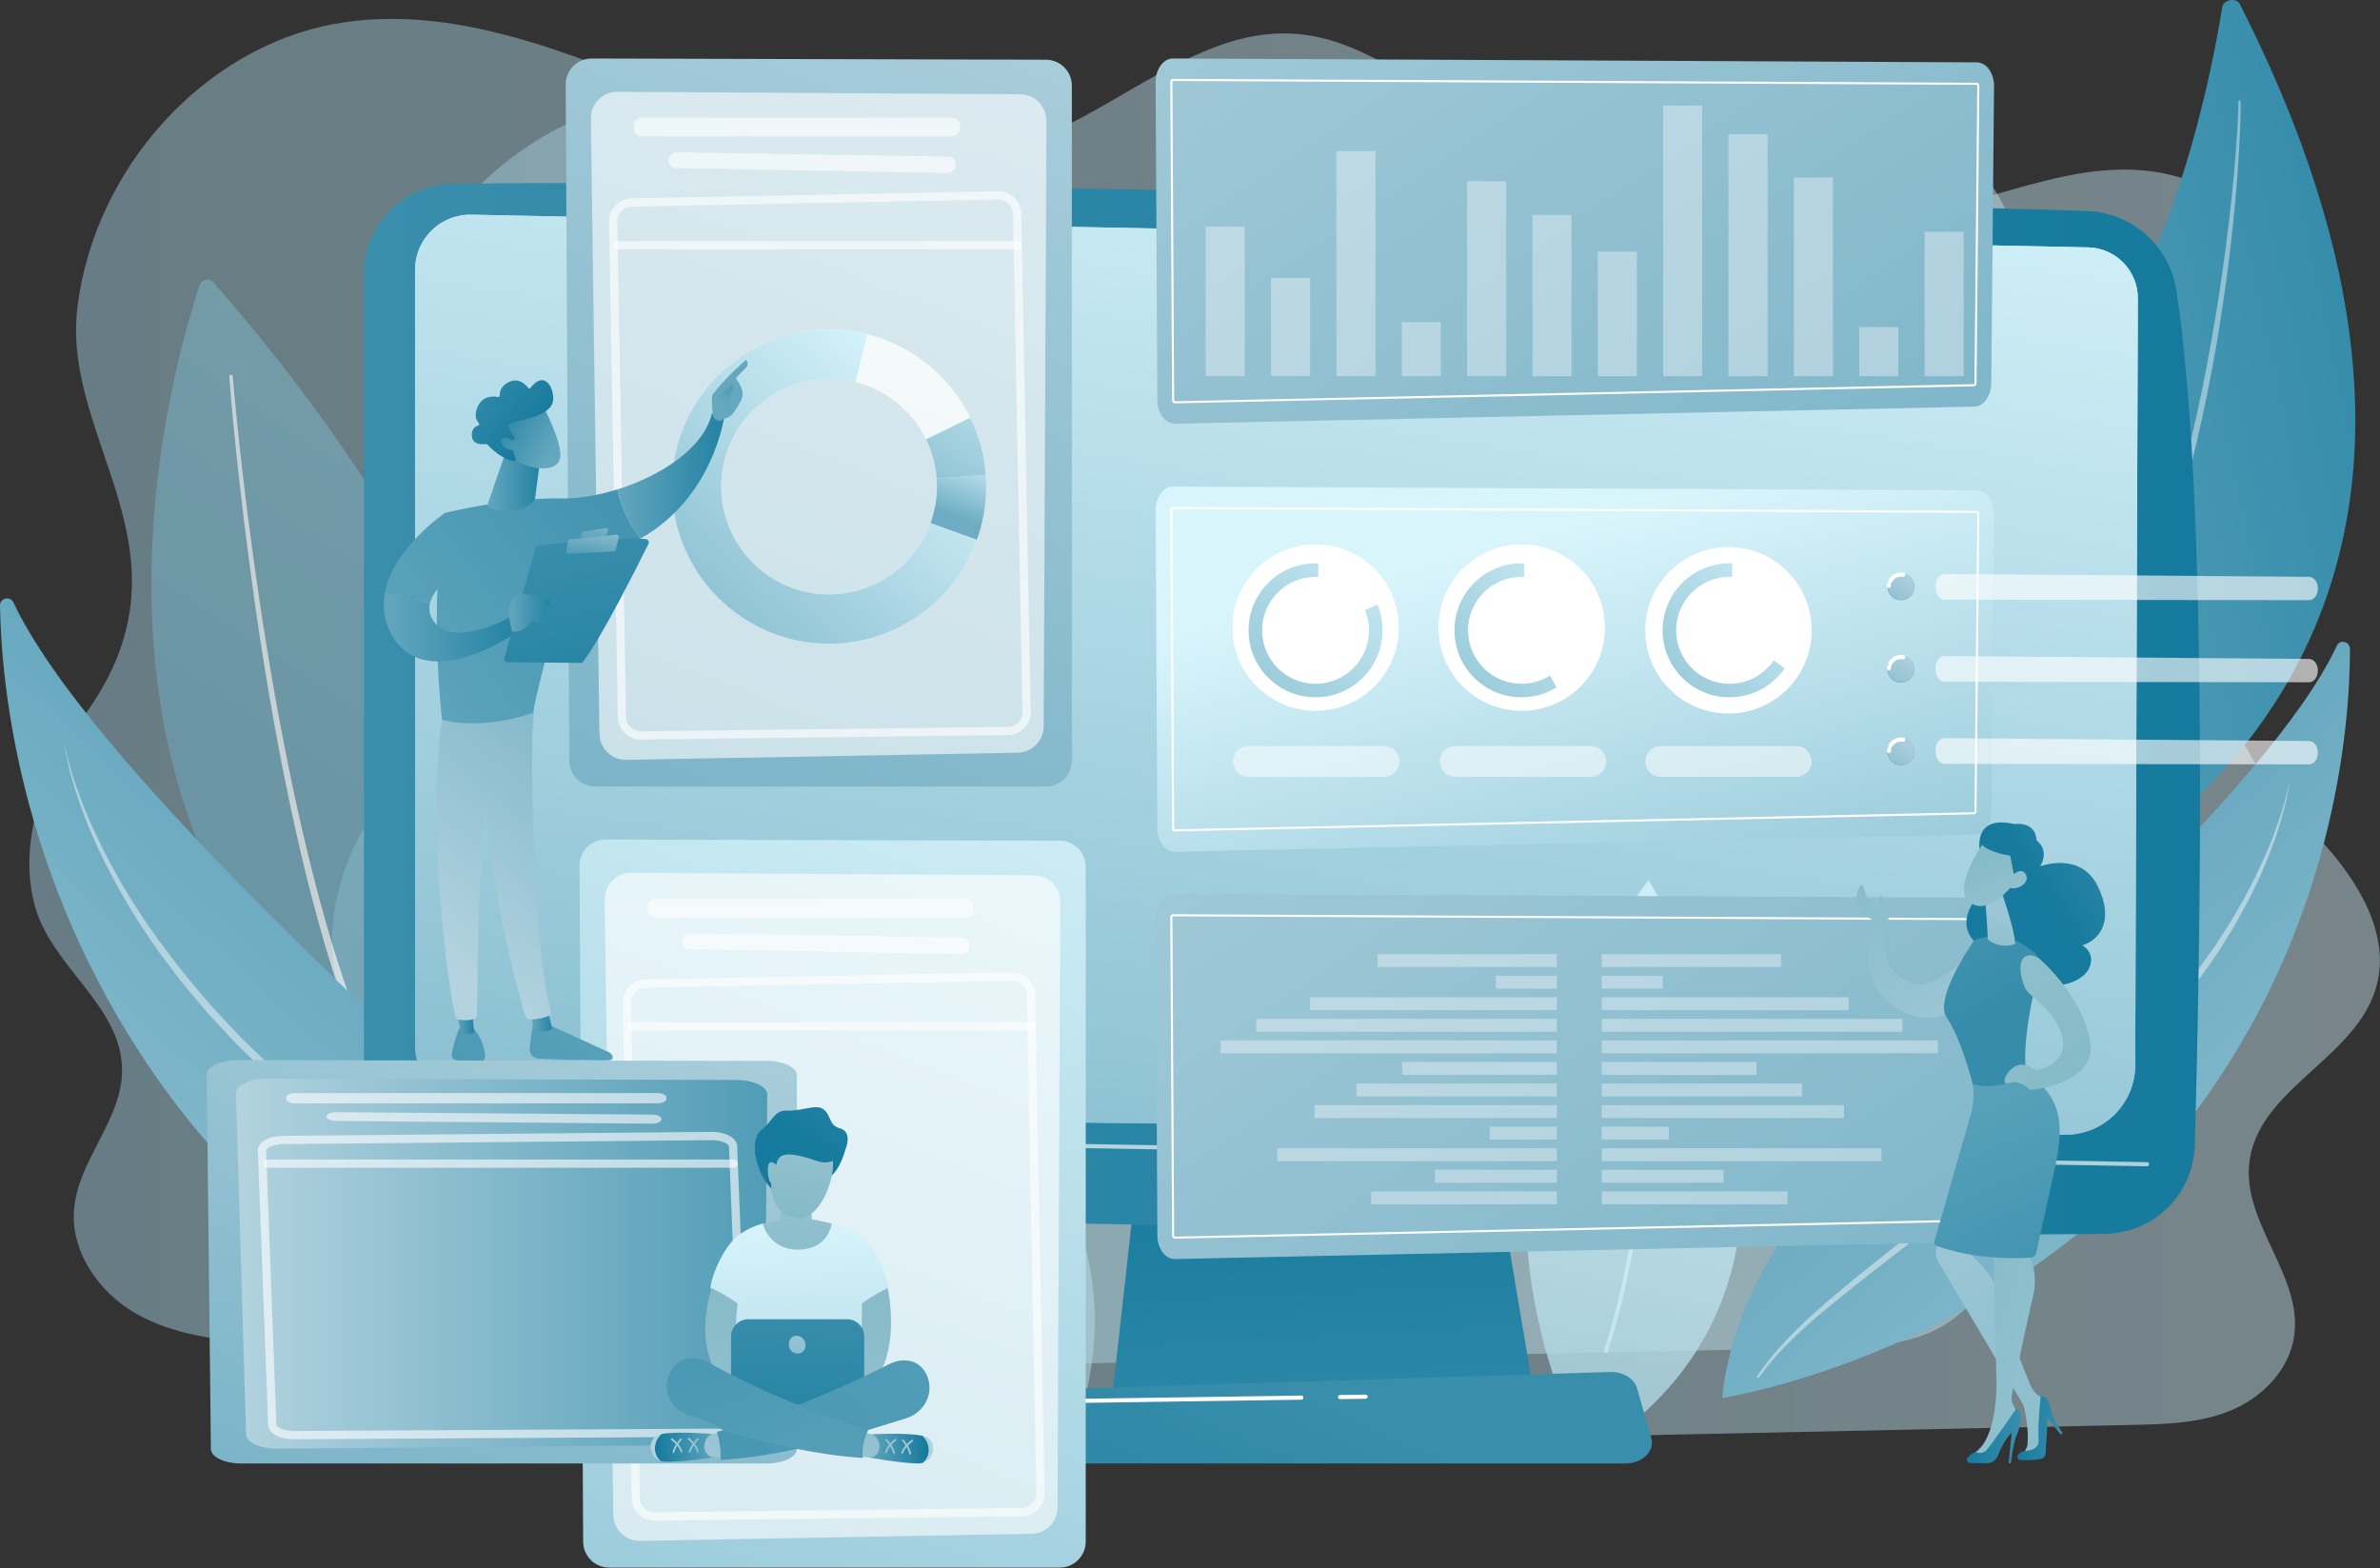 <svg width="721" height="475" viewBox="0 0 721 475" fill="none" xmlns="http://www.w3.org/2000/svg">
<rect x="0" y="0" width="721" height="475" fill="#333333" stroke="none"/>
<path opacity="0.5" d="M703.407 254.935C692.653 243.137 679.931 231.627 676.617 215.61C670.874 187.89 695.418 164.251 703.457 137.18C709.013 118.46 706.148 97.144 695.88 80.808C685.612 64.473 668.147 53.45 649.695 51.658C617.949 48.575 586.876 71.227 555.598 64.667C530.555 59.411 510.768 36.234 485.344 33.757C455.433 30.835 430.608 56.983 402.045 66.833C367.876 78.611 330.83 66.302 297.242 52.794C263.642 39.287 228.3 24.219 192.889 30.685C153.471 37.882 120.426 74.254 115.158 116.238C109.933 157.847 153.752 191.248 116.45 241.215C104.796 256.826 97.043 278.567 102.193 297.705C107.199 316.299 128.503 328.066 128.659 347.403C128.784 362.671 115.189 374.818 114.097 390.036C113.154 403.1 122.03 415.179 132.935 421.377C143.84 427.569 156.492 429.086 168.795 430.484L165.168 434.61C227.132 440.502 289.49 439.191 351.691 437.874C449.79 435.796 547.882 433.723 645.981 431.645C656.062 431.433 666.393 431.17 675.781 427.288C685.175 423.405 693.601 415.097 695.031 404.523C697.465 386.534 679.707 370.923 681.348 352.834C683.446 329.732 714.162 320.825 720.005 298.454C724.137 282.655 714.162 266.732 703.407 254.935Z" fill="url(#paint0_linear_79_4265)"/>
<path opacity="0.5" d="M611.732 231.521C600.977 219.724 588.256 208.213 584.941 192.196C579.199 164.476 603.742 140.837 611.782 113.766C617.337 95.046 614.472 73.73 604.204 57.395C593.936 41.059 576.471 30.036 558.019 28.245C526.273 25.161 495.2 47.813 463.922 41.253C438.879 35.997 419.092 12.821 393.668 10.343C363.751 7.422 338.932 33.575 310.363 43.419C276.194 55.198 239.148 42.888 205.56 29.381C171.966 15.873 136.624 0.805 101.213 7.272C61.801 14.469 28.756 50.841 23.482 92.824C18.257 134.433 62.076 167.834 24.774 217.801C13.12 233.412 5.368 255.153 10.517 274.291C15.523 292.886 36.827 304.652 36.983 323.989C37.108 339.257 23.513 351.404 22.421 366.622C21.478 379.687 30.354 391.765 41.259 397.963C52.164 404.155 64.816 405.672 77.119 407.076L73.493 411.202C135.457 417.095 197.814 415.784 260.015 414.467C358.114 412.388 456.207 410.316 554.306 408.237C564.386 408.025 574.717 407.763 584.105 403.88C593.499 399.998 601.926 391.69 603.355 381.116C605.789 363.127 588.031 347.515 589.673 329.426C591.77 306.325 622.487 297.417 628.329 275.046C632.461 259.242 622.493 243.318 611.732 231.521Z" fill="url(#paint1_linear_79_4265)"/>
<g opacity="0.72">
<path opacity="0.72" d="M567.539 24.912C576.739 52.451 623.741 214.911 479.215 286.4C479.215 286.4 420.74 187.415 563.363 24.069C564.611 22.64 566.939 23.114 567.539 24.912Z" fill="url(#paint2_linear_79_4265)"/>
<path opacity="0.86" d="M558.575 52.645C557.851 61.901 556.939 71.133 555.947 80.353C554.948 89.578 553.85 98.785 552.639 107.986C550.217 126.381 547.389 144.732 543.994 162.978C540.585 181.223 536.641 199.387 531.709 217.308C529.275 226.278 526.51 235.16 523.408 243.936C520.293 252.706 516.829 261.37 512.678 269.741C512.372 270.358 511.623 270.608 511.005 270.302C510.387 269.996 510.137 269.247 510.443 268.629L510.449 268.623V268.617C514.594 260.396 518.083 251.832 521.229 243.156C524.363 234.467 527.171 225.647 529.656 216.74C534.681 198.932 538.732 180.842 542.252 162.653C545.76 144.464 548.706 126.163 551.241 107.799C552.508 98.617 553.669 89.422 554.724 80.216C555.772 71.008 556.746 61.789 557.526 52.563V52.557C557.551 52.264 557.807 52.052 558.1 52.077C558.381 52.102 558.6 52.358 558.575 52.645Z" fill="white"/>
</g>
<path d="M678.491 1.161C677.486 -0.812 673.572 -0.119 673.223 2.097C669.783 23.52 658.529 79.672 630.971 113.847C586.097 169.488 564.65 249.417 606.396 280.096C606.396 280.096 787.788 216.147 678.491 1.161Z" fill="url(#paint3_linear_79_4265)"/>
<path opacity="0.43" d="M678.735 30.685C678.797 31.397 678.766 31.965 678.778 32.595L678.753 34.443C678.722 35.673 678.703 36.902 678.653 38.132C678.566 40.591 678.441 43.044 678.304 45.498C678.035 50.404 677.642 55.31 677.236 60.204C676.356 69.997 675.189 79.76 673.797 89.497C671.051 108.972 667.106 128.279 662.187 147.335C659.728 156.861 656.838 166.28 653.735 175.618L651.313 182.59C650.502 184.912 649.597 187.203 648.742 189.512L647.444 192.97L646.052 196.391C645.115 198.663 644.229 200.966 643.23 203.214C639.329 212.252 634.972 221.091 630.284 229.748C627.819 234.011 625.422 238.306 622.725 242.426C620.179 246.639 617.276 250.615 614.48 254.66C614.38 254.803 614.186 254.835 614.043 254.741C613.899 254.641 613.868 254.454 613.962 254.31L613.968 254.298C619.436 246.152 624.529 237.775 629.142 229.124C633.692 220.448 637.912 211.597 641.682 202.552C645.415 193.495 648.923 184.344 651.994 175.031C655.059 165.724 657.836 156.324 660.358 146.849C662.849 137.367 665.083 127.823 667.062 118.217L668.491 111.001L669.815 103.766C670.67 98.941 671.5 94.104 672.243 89.26C673.747 79.566 674.989 69.835 676.026 60.079C676.525 55.198 676.999 50.316 677.361 45.423C677.542 42.976 677.711 40.529 677.848 38.082C677.923 36.859 677.979 35.635 678.035 34.412L678.104 32.577C678.11 31.977 678.135 31.322 678.117 30.804L678.11 30.71C678.104 30.542 678.235 30.398 678.404 30.392C678.585 30.398 678.722 30.523 678.735 30.685Z" fill="white"/>
<path d="M521.785 423.505C521.785 423.505 523.052 385.123 562.058 349.419C598.249 316.293 687.154 240.085 707.971 195.523C708.895 193.551 711.916 194.406 711.909 196.647C711.866 220.679 707.041 280.52 665.014 336.904C610.821 409.617 521.785 423.505 521.785 423.505Z" fill="url(#paint4_linear_79_4265)"/>
<path opacity="0.45" d="M693.509 237.345C692.797 242.432 691.436 247.407 689.807 252.276L689.208 254.111L688.54 255.915L687.192 259.529C686.711 260.721 686.193 261.894 685.694 263.08C685.182 264.26 684.707 265.459 684.146 266.613L682.454 270.078L681.605 271.813C681.331 272.393 681.043 272.968 680.725 273.529C679.483 275.783 678.259 278.049 676.999 280.289L672.954 286.869L672.448 287.692L671.905 288.491L670.813 290.083L668.628 293.267C662.642 301.637 656.15 309.683 648.928 317.017L646.251 319.801L644.915 321.193C644.465 321.655 643.979 322.079 643.517 322.523L637.88 327.797C636.938 328.671 636.008 329.564 635.053 330.425L632.15 332.953L626.345 338.003C624.404 339.682 622.437 341.323 620.484 342.984C618.518 344.632 616.583 346.311 614.598 347.934C610.646 351.205 606.683 354.457 602.669 357.659C598.681 360.886 594.642 364.044 590.622 367.221L578.457 376.622C570.342 382.876 562.215 389.106 554.325 395.61C552.328 397.208 550.424 398.906 548.483 400.572C547.503 401.396 546.585 402.276 545.649 403.144C544.719 404.018 543.764 404.867 542.859 405.759C541.086 407.588 539.238 409.355 537.609 411.315L536.348 412.75C536.142 412.994 535.918 413.225 535.724 413.474L535.15 414.236L532.84 417.282L532.828 417.295C532.722 417.432 532.528 417.457 532.391 417.357C532.26 417.257 532.228 417.07 532.316 416.933C535.162 412.632 538.495 408.681 542.072 404.979C542.965 404.055 543.901 403.175 544.819 402.27C545.742 401.371 546.647 400.46 547.609 399.605C549.513 397.882 551.391 396.122 553.351 394.468C561.123 387.751 569.206 381.434 577.221 375.049C585.242 368.676 593.262 362.309 601.202 355.855C609.148 349.407 616.994 342.828 624.766 336.174L630.552 331.137L633.448 328.615L636.263 326.024L641.875 320.831C642.337 320.394 642.824 319.976 643.267 319.52L644.596 318.147L647.262 315.407L649.927 312.667L651.263 311.3C651.7 310.831 652.106 310.345 652.53 309.87L657.586 304.134L658.847 302.698L660.033 301.2L662.405 298.204L664.783 295.208C665.189 294.715 665.557 294.197 665.925 293.679L667.043 292.124L669.277 289.022L670.395 287.468L670.95 286.688L671.468 285.882L675.619 279.459C676.924 277.268 678.178 275.052 679.464 272.843C679.795 272.293 680.088 271.732 680.375 271.164L681.256 269.466L683.016 266.064C683.603 264.928 684.096 263.754 684.651 262.606C685.188 261.445 685.744 260.296 686.262 259.129L687.729 255.59L688.459 253.817L689.12 252.02C689.545 250.815 690.026 249.629 690.413 248.412C690.8 247.195 691.205 245.984 691.574 244.76C692.273 242.307 692.984 239.841 693.427 237.32C693.427 237.301 693.446 237.282 693.471 237.289C693.496 237.301 693.515 237.32 693.509 237.345Z" fill="white"/>
<g opacity="0.72">
<path opacity="0.72" d="M60.491 86.351C51.29 113.891 4.288 276.351 148.815 347.84C148.815 347.84 207.29 248.855 64.667 85.509C63.425 84.079 61.096 84.554 60.491 86.351Z" fill="url(#paint5_linear_79_4265)"/>
<path opacity="0.86" d="M70.509 114.003C71.29 123.229 72.263 132.455 73.312 141.655C74.367 150.862 75.528 160.057 76.795 169.239C79.329 187.596 82.275 205.898 85.784 224.093C89.304 242.276 93.355 260.371 98.38 278.18C100.864 287.093 103.667 295.913 106.806 304.596C109.952 313.278 113.442 321.836 117.586 330.057V330.063C117.898 330.681 117.649 331.43 117.031 331.742C116.413 332.054 115.664 331.804 115.352 331.187L115.345 331.18C111.195 322.81 107.724 314.146 104.616 305.376C101.513 296.6 98.748 287.717 96.314 278.748C91.382 260.827 87.444 242.663 84.029 224.418C80.634 206.166 77.8 187.821 75.384 169.426C74.173 160.225 73.069 151.018 72.076 141.793C71.084 132.567 70.172 123.341 69.448 114.084C69.423 113.791 69.642 113.541 69.935 113.516C70.228 113.498 70.484 113.71 70.509 114.003Z" fill="white"/>
</g>
<path d="M201.036 429.061C201.036 429.061 199.157 389.324 158.066 350.137C119.946 313.778 26.373 229.804 4.076 182.528C3.09 180.437 -0.037 181.142 0 183.458C0.4 208.295 6.292 270.415 50.822 331.149C108.242 409.473 201.036 429.061 201.036 429.061Z" fill="url(#paint6_linear_79_4265)"/>
<path opacity="0.45" d="M19.799 226.584C20.299 229.274 21.098 231.902 21.872 234.53L23.151 238.431C23.588 239.729 24.1 240.996 24.568 242.282C24.812 242.919 25.043 243.568 25.293 244.198L26.091 246.09L27.689 249.866L29.443 253.574C30.043 254.804 30.567 256.064 31.222 257.263C36.135 267.025 41.84 276.388 48.325 285.171C54.773 293.972 61.683 302.461 69.267 310.32L72.076 313.303L73.481 314.789L74.954 316.212L80.852 321.892C81.845 322.835 82.806 323.796 83.817 324.72L86.857 327.485L92.93 333.015C101.095 340.319 109.322 347.553 117.661 354.663C125.994 361.778 134.402 368.807 142.816 375.848C151.218 382.895 159.688 389.88 167.84 397.252C169.9 399.068 171.867 400.997 173.864 402.882C174.875 403.812 175.824 404.811 176.791 405.791C177.753 406.777 178.739 407.738 179.675 408.743C183.433 412.769 186.947 417.039 189.974 421.645C190.068 421.789 190.031 421.982 189.887 422.076C189.75 422.17 189.563 422.132 189.463 422.001L189.45 421.989L187.01 418.705L186.398 417.888C186.192 417.613 185.961 417.363 185.742 417.101L184.413 415.547C182.69 413.431 180.749 411.502 178.889 409.511C177.934 408.531 176.935 407.601 175.955 406.646C174.969 405.697 174.008 404.729 172.978 403.831C170.943 402.002 168.945 400.142 166.848 398.375C158.577 391.209 150.057 384.306 141.549 377.39L128.791 366.997C124.571 363.483 120.339 359.999 116.157 356.442C111.956 352.909 107.793 349.332 103.648 345.73C101.563 343.945 99.528 342.104 97.468 340.287L91.314 334.813L85.222 329.27L82.176 326.499C81.158 325.575 80.197 324.589 79.198 323.64L73.281 317.879L71.801 316.437L70.391 314.932L67.576 311.911L64.76 308.89C63.83 307.873 62.857 306.899 61.995 305.819L56.69 299.484C54.873 297.411 53.288 295.152 51.602 292.973C49.955 290.77 48.219 288.623 46.727 286.307C40.373 277.306 34.824 267.743 30.093 257.812C29.456 256.589 28.956 255.309 28.395 254.048L26.759 250.259L25.286 246.408L24.55 244.486C24.319 243.836 24.107 243.181 23.888 242.532C22.084 237.345 20.561 232.039 19.712 226.609C19.706 226.59 19.725 226.565 19.743 226.565C19.781 226.546 19.799 226.565 19.799 226.584Z" fill="white"/>
<path d="M347.966 324.245L336.942 423.1H464.822L448.168 324.245H347.966Z" fill="url(#paint7_linear_79_4265)"/>
<path d="M110.259 82.949V329.657C110.259 349.95 126.432 366.547 146.718 367.072C236.827 369.394 551.991 375.03 637.768 373.763C652.512 373.544 664.452 361.747 664.877 347.01C666.531 289.696 669.215 151.873 659.278 87.893C657.187 74.417 645.808 64.342 632.181 63.905C556.679 61.489 222.589 53.818 136.85 55.747C122.062 56.078 110.259 68.156 110.259 82.949Z" fill="url(#paint8_linear_79_4265)"/>
<path d="M125.738 81.751V316.143C125.738 327.991 135.251 337.647 147.098 337.828L625.427 343.739C637.174 343.914 646.8 334.464 646.843 322.716L647.642 90.421C647.673 82.019 640.982 75.141 632.587 74.935L142.866 65.041C133.472 64.804 125.738 72.351 125.738 81.751Z" fill="url(#paint9_linear_79_4265)"/>
<path opacity="0.65" d="M650.446 353.296C650.439 353.296 650.439 353.296 650.433 353.296L125.72 344.357C125.377 344.351 125.102 344.07 125.109 343.72C125.115 343.377 125.383 343.121 125.745 343.109L650.458 352.047C650.801 352.053 651.076 352.334 651.07 352.684C651.063 353.021 650.789 353.296 650.446 353.296Z" fill="white"/>
<path d="M125.738 81.751V316.143C125.738 327.991 135.251 337.647 147.098 337.828L625.427 343.739C637.174 343.914 646.8 334.464 646.843 322.716L647.642 90.421C647.673 82.019 640.982 75.141 632.587 74.935L142.866 65.041C133.472 64.804 125.738 72.351 125.738 81.751Z" fill="url(#paint10_linear_79_4265)"/>
<path opacity="0.65" d="M393.27 364.213C389.919 364.213 387.185 361.485 387.185 358.127C387.185 354.769 389.912 352.041 393.27 352.041C396.622 352.041 399.356 354.769 399.356 358.127C399.35 361.485 396.622 364.213 393.27 364.213ZM393.27 353.296C390.605 353.296 388.433 355.468 388.433 358.133C388.433 360.798 390.605 362.971 393.27 362.971C395.936 362.971 398.108 360.805 398.108 358.133C398.108 355.462 395.936 353.296 393.27 353.296Z" fill="white"/>
<path d="M316.606 417.55C316.35 417.55 316.106 417.388 316.019 417.132C292.905 351.242 248.094 313.122 247.644 312.741C247.382 312.517 247.345 312.123 247.569 311.861C247.788 311.599 248.181 311.562 248.45 311.786C248.905 312.167 293.972 350.493 317.205 416.72C317.317 417.045 317.149 417.401 316.824 417.513C316.743 417.538 316.674 417.55 316.606 417.55Z" fill="white"/>
<path d="M486.512 409.867C486.45 409.867 486.387 409.86 486.325 409.835C485.994 409.729 485.813 409.38 485.919 409.049C503.784 353.096 498.721 287.605 498.665 286.95C498.64 286.606 498.896 286.307 499.239 286.275C499.589 286.244 499.882 286.506 499.914 286.85C499.97 287.505 505.044 353.246 487.111 409.43C487.024 409.698 486.774 409.867 486.512 409.867Z" fill="white"/>
<path opacity="0.79" d="M480.252 441.114C456.432 389.599 450.727 334.083 499.352 266.582C499.346 266.582 574.824 383.906 480.252 441.114Z" fill="url(#paint11_linear_79_4265)"/>
<path opacity="0.53" d="M324.832 436.233C273.991 410.996 234.773 371.297 230.397 288.223C230.397 288.223 362.715 332.404 324.832 436.233Z" fill="url(#paint12_linear_79_4265)"/>
<path opacity="0.53" d="M319.696 434.179C283.96 437.475 249.679 429.136 219.749 385.891C219.749 385.891 305.614 365.736 319.696 434.179Z" fill="url(#paint13_linear_79_4265)"/>
<path d="M299.422 422.713C299.247 422.713 299.066 422.638 298.947 422.494C278.767 398.706 233.631 391.035 233.176 390.96C232.838 390.903 232.608 390.585 232.664 390.242C232.72 389.905 233.038 389.668 233.382 389.73C233.837 389.805 279.429 397.557 299.902 421.689C300.127 421.951 300.096 422.344 299.827 422.569C299.709 422.663 299.565 422.713 299.422 422.713Z" fill="white"/>
<path d="M492.367 443.324H305.208C300.121 443.324 296.307 439.703 297.287 435.814L299.69 426.314C300.414 423.455 303.554 421.358 307.287 421.246L487.717 415.615C491.618 415.497 495.07 417.563 495.919 420.534L500.251 435.665C501.375 439.597 497.536 443.324 492.367 443.324Z" fill="url(#paint14_linear_79_4265)"/>
<path d="M405.959 423.836C405.616 423.836 405.341 423.561 405.335 423.218C405.329 422.875 405.603 422.588 405.953 422.588L413.687 422.475C414.024 422.463 414.317 422.744 414.317 423.093C414.324 423.437 414.049 423.724 413.699 423.724L405.966 423.836H405.959Z" fill="white"/>
<path d="M304.215 438.105C304.184 438.105 304.147 438.105 304.115 438.099C303.772 438.043 303.541 437.724 303.597 437.387L304.702 430.478C305.295 426.757 308.46 424.017 312.224 423.961L394.231 422.762C394.58 422.787 394.861 423.031 394.861 423.38C394.867 423.724 394.593 424.011 394.243 424.011L312.236 425.209C309.078 425.253 306.425 427.55 305.926 430.671L304.821 437.581C304.783 437.887 304.515 438.105 304.215 438.105Z" fill="white"/>
<path d="M598.856 18.888L355.375 17.715C352.442 17.69 350.057 20.935 350.082 24.924L350.619 121.256C350.644 125.27 353.085 128.478 356.037 128.36L598.132 123.173C600.947 123.06 603.201 119.946 603.232 116.107L604.081 26.129C604.118 22.165 601.777 18.913 598.856 18.888Z" fill="url(#paint15_linear_79_4265)"/>
<path d="M355.881 122.186C355.432 122.186 355.082 121.762 355.076 121.219L354.539 24.88C354.539 24.624 354.608 24.406 354.739 24.219C354.932 23.95 355.176 23.894 355.338 23.894L598.825 25.068C598.993 25.068 599.224 25.13 599.424 25.398C599.555 25.586 599.624 25.804 599.624 26.06L598.775 116.038C598.769 116.569 598.438 116.987 598.001 117.006H597.995L355.881 122.186ZM355.338 24.524C355.326 24.524 355.294 24.524 355.244 24.593C355.188 24.668 355.163 24.762 355.163 24.88L355.7 121.213C355.7 121.425 355.812 121.562 355.875 121.562L597.982 116.375C598.045 116.369 598.151 116.232 598.151 116.026L599 26.048C599 25.929 598.975 25.835 598.919 25.761C598.869 25.692 598.837 25.692 598.825 25.692L355.338 24.524Z" fill="white"/>
<g opacity="0.6">
<path opacity="0.6" d="M377.09 68.668H365.243V113.947H377.09V68.668Z" fill="white"/>
<path opacity="0.6" d="M396.89 84.229H385.043V113.947H396.89V84.229Z" fill="white"/>
<path opacity="0.6" d="M416.69 45.766H404.843V113.947H416.69V45.766Z" fill="white"/>
<path opacity="0.6" d="M436.489 97.568H424.642V113.947H436.489V97.568Z" fill="white"/>
<path opacity="0.6" d="M456.289 54.886H444.441V113.947H456.289V54.886Z" fill="white"/>
<path opacity="0.6" d="M476.087 65.11H464.24V113.947H476.087V65.11Z" fill="white"/>
<path opacity="0.6" d="M495.888 76.227H484.041V113.947H495.888V76.227Z" fill="white"/>
<path opacity="0.6" d="M515.681 31.984H503.834V113.947H515.681V31.984Z" fill="white"/>
<path opacity="0.6" d="M535.48 40.654H523.633V113.947H535.48V40.654Z" fill="white"/>
<path opacity="0.6" d="M555.28 53.768H543.433V113.941H555.28V53.768Z" fill="white"/>
<path opacity="0.6" d="M575.08 99.085H563.232V113.947H575.08V99.085Z" fill="white"/>
<path opacity="0.6" d="M594.879 70.222H583.032V113.947H594.879V70.222Z" fill="white"/>
</g>
<path d="M598.856 148.559L355.375 147.385C352.442 147.36 350.057 150.606 350.082 154.595L350.619 250.927C350.644 254.941 353.085 258.149 356.037 258.024L598.132 252.837C600.947 252.725 603.201 249.61 603.232 245.771L604.081 155.793C604.118 151.836 601.777 148.584 598.856 148.559Z" fill="url(#paint16_linear_79_4265)"/>
<path d="M355.881 251.857C355.432 251.857 355.082 251.433 355.076 250.89L354.539 154.551C354.539 154.301 354.608 154.077 354.739 153.889C354.932 153.621 355.176 153.565 355.338 153.565L598.825 154.738C598.993 154.738 599.224 154.801 599.424 155.069C599.555 155.256 599.624 155.475 599.624 155.731L598.775 245.709C598.769 246.239 598.438 246.658 598.001 246.676H597.995L355.881 251.857ZM355.338 154.195C355.326 154.195 355.294 154.195 355.244 154.264C355.188 154.339 355.163 154.433 355.163 154.551L355.7 250.883C355.7 251.096 355.812 251.233 355.875 251.233L597.982 246.046C598.045 246.04 598.151 245.902 598.151 245.696L599 155.718C599 155.6 598.975 155.506 598.919 155.431C598.869 155.363 598.837 155.363 598.825 155.363L355.338 154.195Z" fill="white"/>
<path d="M398.545 215.329C412.469 215.329 423.757 204.042 423.757 190.118C423.757 176.194 412.469 164.907 398.545 164.907C384.621 164.907 373.334 176.194 373.334 190.118C373.334 204.042 384.621 215.329 398.545 215.329Z" fill="white"/>
<path d="M460.978 215.329C474.902 215.329 486.189 204.042 486.189 190.118C486.189 176.194 474.902 164.907 460.978 164.907C447.054 164.907 435.767 176.194 435.767 190.118C435.767 204.042 447.054 215.329 460.978 215.329Z" fill="white"/>
<path d="M523.628 216.153C537.552 216.153 548.84 204.866 548.84 190.942C548.84 177.018 537.552 165.731 523.628 165.731C509.704 165.731 498.417 177.018 498.417 190.942C498.417 204.866 509.704 216.153 523.628 216.153Z" fill="white"/>
<path d="M413.519 184.793C414.3 186.691 414.73 188.77 414.73 190.948C414.73 199.893 407.484 207.14 398.539 207.14C389.594 207.14 382.347 199.893 382.347 190.948C382.347 182.003 389.594 174.756 398.539 174.756C398.813 174.756 399.088 174.763 399.356 174.775V170.668C399.088 170.655 398.813 170.649 398.539 170.649C387.328 170.649 378.246 179.737 378.246 190.942C378.246 202.152 387.334 211.234 398.539 211.234C409.743 211.234 418.831 202.146 418.831 190.942C418.831 188.183 418.282 185.549 417.283 183.152L413.519 184.793Z" fill="url(#paint17_linear_79_4265)"/>
<path d="M469.548 204.643C467.051 206.222 464.092 207.134 460.922 207.134C451.977 207.134 444.73 199.887 444.73 190.942C444.73 181.997 451.977 174.75 460.922 174.75C461.196 174.75 461.471 174.756 461.739 174.769V170.662C461.471 170.649 461.196 170.643 460.922 170.643C449.711 170.643 440.629 179.731 440.629 190.936C440.629 202.146 449.717 211.228 460.922 211.228C464.835 211.228 468.487 210.123 471.583 208.201L469.548 204.643Z" fill="url(#paint18_linear_79_4265)"/>
<path d="M537.355 200.049C534.44 204.325 529.533 207.14 523.966 207.14C515.021 207.14 507.774 199.893 507.774 190.948C507.774 182.003 515.021 174.756 523.966 174.756C524.24 174.756 524.509 174.763 524.783 174.775V170.668C524.515 170.655 524.24 170.649 523.966 170.649C512.755 170.649 503.673 179.737 503.673 190.942C503.673 202.152 512.761 211.234 523.966 211.234C530.9 211.234 537.017 207.758 540.682 202.452L537.355 200.049Z" fill="url(#paint19_linear_79_4265)"/>
<path opacity="0.5" d="M419.262 226.009H378.184C375.606 226.009 373.515 228.1 373.515 230.678C373.515 233.256 375.606 235.347 378.184 235.347H419.262C421.84 235.347 423.931 233.256 423.931 230.678C423.931 228.094 421.84 226.009 419.262 226.009Z" fill="white"/>
<path opacity="0.5" d="M481.912 226.009H440.834C438.256 226.009 436.165 228.1 436.165 230.678C436.165 233.256 438.256 235.347 440.834 235.347H481.912C484.49 235.347 486.581 233.256 486.581 230.678C486.581 228.094 484.49 226.009 481.912 226.009Z" fill="white"/>
<path opacity="0.5" d="M503.085 235.341H544.163C546.741 235.341 548.832 233.25 548.832 230.672C548.832 228.094 546.741 226.003 544.163 226.003H503.085C500.507 226.003 498.416 228.094 498.416 230.672C498.416 233.256 500.507 235.341 503.085 235.341Z" fill="white"/>
<path d="M180.344 238.268H316.831C321.182 238.268 324.709 234.742 324.709 230.391V25.966C324.709 21.622 321.194 18.095 316.85 18.089L179.271 17.721C174.895 17.708 171.343 21.266 171.368 25.642L172.461 230.435C172.492 234.767 176.012 238.268 180.344 238.268Z" fill="url(#paint20_linear_79_4265)"/>
<path opacity="0.6" d="M187.036 27.802L309.073 28.551C313.486 28.576 317.038 32.171 317.019 36.584L316.17 220.061C316.151 224.405 312.662 227.938 308.318 228.019L189.739 230.185C185.313 230.266 181.662 226.733 181.599 222.301L178.99 35.91C178.928 31.434 182.554 27.777 187.036 27.802Z" fill="white"/>
<path opacity="0.6" d="M191.998 38.082V38.925C191.998 40.248 193.072 41.316 194.389 41.316H288.418C289.741 41.316 290.808 40.242 290.808 38.925V38.082C290.808 36.759 289.735 35.691 288.418 35.691H194.389C193.065 35.691 191.998 36.759 191.998 38.082Z" fill="white"/>
<path opacity="0.6" d="M202.491 48.669C202.56 49.923 203.583 50.909 204.838 50.928L287.07 52.426C288.405 52.451 289.504 51.371 289.504 50.035V49.842C289.504 48.537 288.455 47.47 287.151 47.451L204.919 46.147C203.527 46.122 202.416 47.283 202.491 48.669Z" fill="white"/>
<path opacity="0.61" d="M194.095 224.031C190.331 224.031 187.235 220.997 187.166 217.221L184.501 67.157C184.432 63.343 187.479 60.179 191.292 60.104L302.325 57.944C304.185 57.919 305.933 58.593 307.262 59.879C308.598 61.165 309.353 62.888 309.384 64.742L312.243 215.629C312.281 217.489 311.588 219.249 310.289 220.585C308.997 221.921 307.256 222.67 305.396 222.689L194.17 224.024C194.151 224.031 194.12 224.031 194.095 224.031ZM302.462 60.447C302.431 60.447 302.406 60.447 302.375 60.447L191.342 62.607C188.902 62.657 186.954 64.679 186.998 67.12L189.663 217.183C189.707 219.592 191.692 221.54 194.095 221.54C194.114 221.54 194.133 221.54 194.145 221.54L305.371 220.204C306.563 220.192 307.674 219.711 308.498 218.856C309.328 218.001 309.771 216.877 309.746 215.685L306.888 64.798C306.863 63.612 306.382 62.507 305.527 61.689C304.703 60.884 303.61 60.447 302.462 60.447Z" fill="white"/>
<path opacity="0.61" d="M308.323 75.546H187.185C186.498 75.546 185.937 74.985 185.937 74.298C185.937 73.612 186.498 73.05 187.185 73.05H308.317C309.003 73.05 309.565 73.612 309.565 74.298C309.565 74.985 309.01 75.546 308.323 75.546Z" fill="white"/>
<path opacity="0.73" d="M251.16 194.987C224.912 194.987 203.559 173.633 203.559 147.385C203.559 121.138 224.912 99.784 251.16 99.784C277.407 99.784 298.761 121.138 298.761 147.385C298.761 173.633 277.407 194.987 251.16 194.987ZM251.16 114.715C233.146 114.715 218.489 129.371 218.489 147.385C218.489 165.4 233.146 180.056 251.16 180.056C269.174 180.056 283.83 165.4 283.83 147.385C283.83 129.371 269.174 114.715 251.16 114.715Z" fill="white"/>
<path d="M298.624 143.827L283.737 144.945C283.8 145.75 283.831 146.568 283.831 147.392C283.831 151.287 283.144 155.019 281.89 158.484L295.934 163.552C297.763 158.502 298.762 153.059 298.762 147.392C298.762 146.187 298.712 145.001 298.624 143.827Z" fill="url(#paint21_linear_79_4265)"/>
<path d="M251.16 180.062C233.146 180.062 218.489 165.406 218.489 147.392C218.489 129.377 233.146 114.721 251.16 114.721C253.906 114.721 256.572 115.064 259.118 115.701L262.757 101.22C259.043 100.29 255.161 99.79 251.16 99.79C224.912 99.79 203.559 121.144 203.559 147.392C203.559 173.639 224.912 194.993 251.16 194.993C271.733 194.993 289.305 181.872 295.934 163.552L281.889 158.484C277.339 171.049 265.279 180.062 251.16 180.062Z" fill="url(#paint22_linear_79_4265)"/>
<path d="M283.743 144.945L298.63 143.827C298.174 137.667 296.539 131.837 293.949 126.543L280.528 133.079C282.301 136.712 283.425 140.713 283.743 144.945Z" fill="url(#paint23_linear_79_4265)"/>
<path d="M184.545 474.871H321.032C325.383 474.871 328.91 471.344 328.91 466.993V262.568C328.91 258.224 325.396 254.697 321.051 254.691L183.472 254.323C179.096 254.31 175.544 257.868 175.569 262.244L176.662 467.037C176.687 471.369 180.207 474.871 184.545 474.871Z" fill="url(#paint24_linear_79_4265)"/>
<path opacity="0.6" d="M191.23 264.404L313.267 265.153C317.68 265.178 321.232 268.773 321.213 273.186L320.364 456.663C320.345 461.007 316.856 464.54 312.512 464.621L193.933 466.787C189.507 466.868 185.856 463.335 185.793 458.904L183.184 272.512C183.128 268.036 186.755 264.379 191.23 264.404Z" fill="white"/>
<path opacity="0.6" d="M196.192 274.684V275.527C196.192 276.85 197.266 277.917 198.583 277.917H292.618C293.942 277.917 295.009 276.844 295.009 275.527V274.684C295.009 273.361 293.935 272.293 292.618 272.293H198.589C197.266 272.293 196.192 273.361 196.192 274.684Z" fill="white"/>
<path opacity="0.6" d="M206.686 285.264C206.755 286.519 207.779 287.505 209.033 287.524L291.265 289.022C292.601 289.047 293.699 287.967 293.699 286.631V286.438C293.699 285.133 292.651 284.066 291.346 284.047L209.114 282.743C207.729 282.724 206.611 283.885 206.686 285.264Z" fill="white"/>
<path opacity="0.61" d="M198.29 460.633C194.526 460.633 191.43 457.599 191.362 453.829L188.696 303.766C188.628 299.952 191.674 296.787 195.488 296.712L306.52 294.552C308.374 294.534 310.128 295.202 311.457 296.487C312.793 297.773 313.548 299.496 313.58 301.35L316.438 452.237C316.476 454.097 315.783 455.857 314.485 457.193C313.193 458.529 311.451 459.278 309.591 459.297L198.365 460.633C198.347 460.633 198.322 460.633 198.29 460.633ZM306.657 297.049C306.626 297.049 306.601 297.049 306.57 297.049L195.538 299.209C193.097 299.259 191.15 301.281 191.193 303.722L193.859 453.785C193.902 456.213 195.925 458.167 198.347 458.136L309.572 456.8C310.764 456.788 311.876 456.307 312.7 455.452C313.53 454.597 313.973 453.473 313.948 452.281L311.089 301.394C311.064 300.208 310.583 299.103 309.728 298.285C308.898 297.486 307.812 297.049 306.657 297.049Z" fill="white"/>
<path opacity="0.61" d="M312.518 312.148H191.386C190.699 312.148 190.138 311.587 190.138 310.9C190.138 310.213 190.699 309.652 191.386 309.652H312.518C313.204 309.652 313.766 310.213 313.766 310.9C313.766 311.587 313.211 312.148 312.518 312.148Z" fill="white"/>
<path d="M598.856 271.938L355.375 270.764C352.442 270.739 350.057 273.985 350.082 277.974L350.619 374.306C350.644 378.32 353.085 381.528 356.037 381.403L598.132 376.216C600.947 376.104 603.201 372.989 603.232 369.15L604.081 279.172C604.118 275.221 601.777 271.969 598.856 271.938Z" fill="url(#paint25_linear_79_4265)"/>
<path d="M355.881 375.236C355.432 375.236 355.082 374.812 355.076 374.269L354.539 277.936C354.539 277.68 354.608 277.462 354.739 277.275C354.932 277.006 355.176 276.95 355.338 276.95L598.825 278.124C598.993 278.124 599.224 278.186 599.424 278.454C599.555 278.642 599.624 278.86 599.624 279.11L598.775 369.088C598.769 369.618 598.438 370.037 598.001 370.055H597.995L355.881 375.236ZM355.338 277.574C355.326 277.574 355.294 277.574 355.244 277.643C355.188 277.718 355.163 277.818 355.163 277.93L355.7 374.262C355.7 374.475 355.812 374.612 355.875 374.612L597.982 369.425C598.045 369.419 598.151 369.281 598.151 369.075L599 279.097C599 278.985 598.975 278.885 598.919 278.81C598.869 278.741 598.837 278.741 598.825 278.741L355.338 277.574Z" fill="white"/>
<g opacity="0.6">
<path opacity="0.6" d="M415.372 360.911V364.818H471.637V360.911H415.372Z" fill="white"/>
<path opacity="0.6" d="M434.707 354.377V358.285H471.635V354.377H434.707Z" fill="white"/>
<path opacity="0.6" d="M386.915 347.842V351.75H471.637V347.842H386.915Z" fill="white"/>
<path opacity="0.6" d="M451.281 341.309V345.216H471.636V341.309H451.281Z" fill="white"/>
<path opacity="0.6" d="M398.242 334.777V338.685H471.635V334.777H398.242Z" fill="white"/>
<path opacity="0.6" d="M410.949 328.243V332.151H471.634V328.243H410.949Z" fill="white"/>
<path opacity="0.6" d="M424.763 321.706V325.614H471.634V321.706H424.763Z" fill="white"/>
<path opacity="0.6" d="M369.784 315.175V319.083H471.634V315.175H369.784Z" fill="white"/>
<path opacity="0.6" d="M380.562 308.642V312.549H471.639V308.642H380.562Z" fill="white"/>
<path opacity="0.6" d="M396.861 302.106V306.013H471.634V302.106H396.861Z" fill="white"/>
<path opacity="0.6" d="M453.173 295.577V299.484H471.637V295.577H453.173Z" fill="white"/>
<path opacity="0.6" d="M417.304 289.042V292.95H471.634V289.042H417.304Z" fill="white"/>
</g>
<g opacity="0.6">
<path opacity="0.6" d="M485.232 360.911V364.819H541.498V360.911H485.232Z" fill="white"/>
<path opacity="0.6" d="M485.23 354.378V358.285H522.158V354.378H485.23Z" fill="white"/>
<path opacity="0.6" d="M485.23 347.84V351.747H569.953V347.84H485.23Z" fill="white"/>
<path opacity="0.6" d="M485.228 341.306V345.214H505.583V341.306H485.228Z" fill="white"/>
<path opacity="0.6" d="M485.23 334.777V338.685H558.624V334.777H485.23Z" fill="white"/>
<path opacity="0.6" d="M485.229 328.244V332.152H545.913V328.244H485.229Z" fill="white"/>
<path opacity="0.6" d="M485.23 321.708V325.616H532.101V321.708H485.23Z" fill="white"/>
<path opacity="0.6" d="M485.227 315.173V319.08H587.077V315.173H485.227Z" fill="white"/>
<path opacity="0.6" d="M485.23 308.645V312.553H576.307V308.645H485.23Z" fill="white"/>
<path opacity="0.6" d="M485.231 302.108V306.016H560.004V302.108H485.231Z" fill="white"/>
<path opacity="0.6" d="M485.231 295.577V299.484H503.695V295.577H485.231Z" fill="white"/>
<path opacity="0.6" d="M485.23 289.044V292.952H539.561V289.044H485.23Z" fill="white"/>
</g>
<path d="M580.017 177.746C580.005 180.025 578.145 181.854 575.866 181.841C573.588 181.829 571.759 179.968 571.772 177.69C571.784 175.412 573.644 173.583 575.922 173.595C578.201 173.614 580.03 175.474 580.017 177.746Z" fill="url(#paint26_linear_79_4265)"/>
<path d="M579.879 177.746C579.867 179.95 578.069 181.722 575.866 181.704C573.662 181.691 571.89 179.894 571.908 177.69C571.921 175.487 573.719 173.714 575.922 173.733C578.119 173.751 579.892 175.549 579.879 177.746Z" fill="url(#paint27_linear_79_4265)"/>
<path d="M572.221 178.127C572.208 178.127 572.196 178.127 572.183 178.127C571.84 178.108 571.578 177.809 571.597 177.465C571.609 177.284 571.628 177.103 571.665 176.922C571.728 176.585 572.059 176.361 572.396 176.423C572.733 176.485 572.957 176.81 572.895 177.153C572.87 177.278 572.858 177.409 572.845 177.54C572.826 177.871 572.552 178.127 572.221 178.127Z" fill="white"/>
<path d="M572.62 176.666C572.527 176.666 572.427 176.641 572.333 176.598C572.027 176.442 571.909 176.067 572.065 175.755C572.814 174.301 574.293 173.402 575.922 173.414C576.184 173.414 576.44 173.439 576.696 173.489C577.033 173.552 577.258 173.883 577.196 174.22C577.133 174.557 576.802 174.781 576.465 174.719C576.284 174.688 576.097 174.669 575.916 174.669C575.91 174.669 575.904 174.669 575.897 174.669C574.743 174.669 573.706 175.306 573.176 176.329C573.063 176.548 572.845 176.666 572.62 176.666Z" fill="white"/>
<path d="M580.017 202.739C580.005 205.017 578.145 206.846 575.866 206.834C573.588 206.821 571.759 204.961 571.772 202.683C571.784 200.405 573.644 198.576 575.922 198.588C578.201 198.607 580.03 200.461 580.017 202.739Z" fill="url(#paint28_linear_79_4265)"/>
<path d="M579.879 202.739C579.867 204.943 578.069 206.715 575.866 206.697C573.662 206.684 571.89 204.886 571.908 202.683C571.921 200.48 573.719 198.707 575.922 198.726C578.119 198.738 579.892 200.536 579.879 202.739Z" fill="url(#paint29_linear_79_4265)"/>
<path d="M572.221 203.114C572.208 203.114 572.196 203.114 572.183 203.114C571.84 203.095 571.578 202.795 571.597 202.452C571.609 202.271 571.628 202.09 571.665 201.915C571.728 201.578 572.052 201.353 572.396 201.416C572.733 201.478 572.957 201.809 572.895 202.146C572.87 202.271 572.858 202.402 572.845 202.533C572.826 202.858 572.552 203.114 572.221 203.114Z" fill="white"/>
<path d="M572.62 201.659C572.527 201.659 572.427 201.634 572.333 201.591C572.027 201.435 571.909 201.06 572.065 200.748C572.808 199.3 574.274 198.407 575.897 198.407C575.91 198.407 575.916 198.407 575.922 198.407C576.184 198.407 576.447 198.432 576.696 198.482C577.033 198.545 577.258 198.875 577.196 199.212C577.133 199.55 576.802 199.768 576.465 199.712C576.284 199.681 576.097 199.662 575.916 199.656C575.91 199.656 575.904 199.656 575.897 199.656C574.749 199.656 573.706 200.292 573.176 201.316C573.063 201.534 572.845 201.659 572.62 201.659Z" fill="white"/>
<path d="M580.017 227.726C580.005 230.004 578.145 231.833 575.866 231.821C573.588 231.808 571.759 229.948 571.772 227.67C571.784 225.391 573.644 223.562 575.922 223.575C578.201 223.594 580.03 225.454 580.017 227.726Z" fill="url(#paint30_linear_79_4265)"/>
<path d="M579.879 227.726C579.867 229.929 578.069 231.702 575.866 231.683C573.662 231.671 571.89 229.873 571.908 227.67C571.921 225.466 573.719 223.693 575.922 223.712C578.119 223.731 579.892 225.529 579.879 227.726Z" fill="url(#paint31_linear_79_4265)"/>
<path d="M572.221 228.107C572.208 228.107 572.196 228.107 572.183 228.107C571.84 228.088 571.578 227.788 571.597 227.445C571.609 227.264 571.628 227.083 571.665 226.908C571.728 226.571 572.052 226.346 572.396 226.409C572.733 226.471 572.957 226.802 572.895 227.139C572.87 227.264 572.858 227.395 572.845 227.526C572.826 227.851 572.552 228.107 572.221 228.107Z" fill="white"/>
<path d="M572.62 226.646C572.527 226.646 572.427 226.621 572.333 226.577C572.027 226.421 571.909 226.047 572.065 225.735C572.814 224.28 574.312 223.4 575.922 223.394C576.184 223.394 576.44 223.419 576.696 223.469C577.033 223.531 577.258 223.862 577.196 224.199C577.133 224.536 576.802 224.761 576.465 224.698C576.284 224.667 576.097 224.648 575.91 224.642C575.904 224.642 575.897 224.642 575.891 224.642C574.743 224.642 573.7 225.279 573.17 226.303C573.063 226.527 572.845 226.646 572.62 226.646Z" fill="white"/>
<path opacity="0.62" d="M586.359 177.534L586.378 178.233C586.428 180.131 587.614 181.641 589.068 181.648L699.476 181.816C700.974 181.822 702.191 180.231 702.185 178.271C702.185 176.342 701.006 174.775 699.539 174.738L589.112 173.87C587.564 173.826 586.303 175.505 586.359 177.534Z" fill="white"/>
<path opacity="0.62" d="M586.359 202.402L586.378 203.101C586.428 204.999 587.614 206.509 589.068 206.516L699.476 206.684C700.974 206.69 702.191 205.099 702.185 203.139C702.185 201.21 701.006 199.643 699.539 199.606L589.112 198.738C587.564 198.694 586.303 200.367 586.359 202.402Z" fill="white"/>
<path opacity="0.62" d="M586.359 227.27L586.378 227.969C586.428 229.867 587.614 231.377 589.068 231.384L699.476 231.552C700.974 231.558 702.191 229.967 702.185 228.007C702.185 226.078 701.006 224.511 699.539 224.474L589.112 223.606C587.564 223.562 586.303 225.235 586.359 227.27Z" fill="white"/>
<path d="M563.362 268.517C563.618 268.03 564.342 268.105 564.486 268.636C565.035 270.602 566.352 274.035 569.13 275.252C569.267 275.315 569.404 275.377 569.529 275.439C569.654 275.065 569.654 274.622 569.355 274.166C568.493 272.849 570.047 271.051 570.047 271.051C570.047 271.051 570.153 272.637 571.358 273.636C572.394 274.497 572.894 276.407 572.182 277.98C570.678 283.81 568.431 291.525 577.188 297.155C585.946 302.792 598.274 286.525 598.274 286.525L592.15 305.925C592.15 305.925 582.706 312.898 571.714 303.091C560.728 293.291 568.006 279.022 568.006 279.022C568.006 279.022 559.636 275.639 563.362 268.517Z" fill="url(#paint32_linear_79_4265)"/>
<path d="M599.815 258.006C599.815 258.006 597.281 246.627 610.314 249.641C610.314 249.641 616.643 248.605 616.962 254.579C616.962 254.579 621.038 257.269 618.054 262.437C618.054 262.437 630.176 257.756 635.457 268.38C640.737 279.004 635.881 284.852 630.794 286.375C630.794 286.375 634.92 288.448 632.966 293.123C631.012 297.798 621.131 301.094 615.295 295.408C615.295 295.408 598.685 297.605 599.016 285.87C599.016 285.87 591.288 280.882 599.403 271.182C607.518 261.47 599.815 258.006 599.815 258.006Z" fill="url(#paint33_linear_79_4265)"/>
<path d="M599.097 284.384C601.719 283.598 609.34 282.15 616.599 288.841C617.829 289.977 618.335 291.7 617.891 293.316C615.944 300.489 610.801 321.68 615.307 330.856C615.307 330.856 607.361 339.613 598.697 332.554C598.697 332.554 594.809 315.607 589.715 308.166C586.201 303.029 595.321 288.878 597.63 285.458C597.986 284.946 598.498 284.559 599.097 284.384Z" fill="url(#paint34_linear_79_4265)"/>
<path d="M606.332 270.128C606.332 270.128 610.208 281.082 610.495 285.92C610.495 285.92 606.213 287.867 602.181 284.578C602.181 284.578 601.756 273.636 601.145 271.676L606.332 270.128Z" fill="url(#paint35_linear_79_4265)"/>
<path d="M600.952 255.19C600.952 255.19 590.821 269.372 596.876 273.486C602.93 277.605 610.146 267.525 610.146 267.525C610.146 267.525 612.499 259.766 610.04 257.132C607.581 254.504 600.952 255.19 600.952 255.19Z" fill="url(#paint36_linear_79_4265)"/>
<path d="M605.638 251.801C605.638 251.801 600.982 252.906 600.333 255.009C599.677 257.113 606.93 259.067 608.965 259.167L610.601 267.668C610.601 267.668 615.445 259.672 613.522 255.053C611.606 250.434 605.638 251.801 605.638 251.801Z" fill="url(#paint37_linear_79_4265)"/>
<path d="M608.18 266.488C608.18 266.488 612.125 261.919 613.691 264.897C615.258 267.874 610.14 270.109 608.367 268.648L608.18 266.488Z" fill="url(#paint38_linear_79_4265)"/>
<path d="M588.586 368.133C588.618 368.901 587.263 375.005 586.533 378.257C586.239 379.568 586.445 380.935 587.107 382.102L612.568 424.947C612.874 425.465 613.099 426.027 613.236 426.614C613.704 428.624 614.672 433.555 614.166 438.037L612.849 440.771L618.548 439.478L619.79 424.186L618.18 423.199C616.788 422.351 615.701 421.083 615.084 419.573C612.78 413.98 607.063 399.748 605.589 392.813C603.917 384.93 595.159 378.526 595.159 378.526L596.695 374.887L588.586 368.133Z" fill="url(#paint39_linear_79_4265)"/>
<path d="M624.87 434.217C624.87 434.217 621.793 429.342 621.431 427.444C621.069 425.546 620.064 422.195 618.166 423.206C618.166 423.206 617.274 432.425 617.58 436.027C617.885 439.628 613.504 439.516 613.504 439.516C613.504 439.516 612.299 439.685 611.413 440.571C610.801 441.183 611.238 442.238 612.099 442.294C613.535 442.387 615.813 442.412 618.204 441.95C619.04 441.788 619.658 441.077 619.708 440.228L620.339 429.616L624.221 434.516L624.87 434.217Z" fill="url(#paint40_linear_79_4265)"/>
<path d="M603.792 374.955C603.792 374.955 604.69 413.281 604.809 418.724C604.928 424.167 603.948 436.233 598.492 439.834L600.864 441.595C600.864 441.595 603.829 439.073 606.732 434.217C609.99 428.761 610.97 427.769 610.97 427.769L609.89 425.553C609.416 424.585 609.278 423.487 609.497 422.432C610.677 416.727 614.609 397.738 615.683 393.65C616.95 388.825 617.037 382.377 612.63 376.984C608.23 371.603 603.792 374.955 603.792 374.955Z" fill="url(#paint41_linear_79_4265)"/>
<path d="M608.835 443.324C609.003 443.324 609.147 443.205 609.172 443.037C609.353 441.757 610.108 436.638 610.726 435.309C611.438 433.792 613.747 427.394 610.726 426.851C610.726 426.851 603.205 437.837 601.763 439.316C600.321 440.796 598.498 439.834 598.498 439.834C598.498 439.834 597.094 440.253 596.033 441.607C595.527 442.25 595.995 443.199 596.819 443.205L601.881 443.255C603.354 443.267 604.678 442.375 605.221 441.008C606.113 438.779 607.643 435.515 609.428 434.067L608.498 442.949C608.479 443.149 608.635 443.324 608.835 443.324Z" fill="url(#paint42_linear_79_4265)"/>
<path d="M597.505 328.421C597.505 328.421 598.647 332.06 596.893 338.053L586.014 376.035C585.845 376.634 586.164 377.259 586.75 377.464C590.002 378.632 600.701 381.934 615.301 380.929C616.038 380.879 616.656 380.361 616.812 379.637C617.773 375.305 621.056 360.53 621.73 357.496C624.308 345.93 627.18 333.459 614.533 325.912C608.703 328.409 603.267 329.882 597.505 328.421Z" fill="url(#paint43_linear_79_4265)"/>
<path d="M617.636 290.27C617.636 290.27 630.014 300.557 633.085 314.608C636.156 328.658 615.002 330.157 615.002 330.157C615.002 330.157 612.131 326.948 608.722 328.09C605.314 329.233 608.46 322.491 612.449 322.51C616.438 322.529 614.59 325.681 620.233 323.128C625.732 320.638 629.127 312.935 615.102 301.262C614.29 300.588 613.641 299.721 613.248 298.741C610.52 291.887 612.68 287.387 617.636 290.27Z" fill="url(#paint44_linear_79_4265)"/>
<path d="M161.58 309.283C161.58 309.283 160.843 313.459 160.481 317.598C160.337 319.214 161.586 320.619 163.209 320.688C168.72 320.918 180.499 321.362 184.731 321.174C185.368 321.143 185.78 320.494 185.549 319.901C185.349 319.408 184.974 319.002 184.488 318.784L165.025 309.839L161.58 309.283Z" fill="url(#paint45_linear_79_4265)"/>
<path d="M160.974 306.824L161.567 311.824C161.567 311.824 164.975 313.409 167.303 311.624L165.892 306.056L160.974 306.824Z" fill="url(#paint46_linear_79_4265)"/>
<path d="M161.416 212.851C161.16 214.156 160.043 277.992 166.866 306.599C166.978 307.068 166.741 307.548 166.298 307.729C165.249 308.154 163.202 308.778 160.742 308.859C159.981 308.884 159.3 308.391 159.082 307.661C157.134 301.025 147.784 267.768 146.567 236.003C145.206 200.505 146.567 234.792 146.567 234.792L147.366 212.851H161.416Z" fill="url(#paint47_linear_79_4265)"/>
<path d="M139.189 311.462C139.189 311.462 138.016 313.572 136.874 319.177C136.668 320.188 137.373 321.156 138.403 321.262C140.219 321.443 143.022 321.674 145.263 321.655C146.299 321.649 147.104 320.75 146.979 319.72C146.73 317.673 145.956 314.314 143.565 311.699L139.189 311.462Z" fill="url(#paint48_linear_79_4265)"/>
<path d="M138.153 305.033L139.539 312.592C139.539 312.592 140.912 313.609 143.621 312.873L142.96 304.739L138.153 305.033Z" fill="url(#paint49_linear_79_4265)"/>
<path d="M134.408 214.811C128.828 248.493 135.619 298.054 137.91 307.754C138.047 308.347 138.528 308.803 139.133 308.903C140.157 309.071 141.836 309.209 143.496 308.728C144.07 308.559 144.47 308.048 144.495 307.448C144.801 299.608 144.251 251.458 149.451 232.432C149.713 231.471 150.306 230.628 151.118 230.048L161.211 222.876L161.985 211.278L134.408 214.811Z" fill="url(#paint50_linear_79_4265)"/>
<path d="M169.967 150.993C153.245 150.719 134.788 155.381 134.788 155.381C129.8 184.469 133.914 218.02 133.914 218.02C146.86 221.415 161.466 215.941 161.466 215.941C163.619 203.782 173.656 169.569 173.656 169.569C181.827 168.558 188.556 166.199 194.105 163.078C189.879 158.178 187.882 151.942 187.02 148.253C181.109 150.101 175.129 151.081 169.967 150.993Z" fill="url(#paint51_linear_79_4265)"/>
<path d="M219.366 126.362C217.725 124.377 215.646 125.314 215.646 125.314C213.187 135.707 200.278 144.14 187.021 148.259C187.888 151.948 189.879 158.184 194.105 163.084C216.114 150.712 219.366 126.362 219.366 126.362Z" fill="url(#paint52_linear_79_4265)"/>
<path d="M218.974 126.868C219.149 127.417 217.157 128.247 215.984 126.013C215.94 124.939 215.291 120.351 215.934 119.478C219.342 114.827 225.952 109.003 225.952 109.003C227.07 110.108 226.152 111.188 226.152 111.188L222.944 114.528C223.612 115.739 224.435 116.762 224.816 118.229C225.11 119.34 224.929 120.526 224.367 121.537C223.805 122.549 223.037 123.872 222.313 124.902C220.928 126.849 218.974 126.868 218.974 126.868Z" fill="url(#paint53_linear_79_4265)"/>
<path d="M221.533 116.694L218.612 119.172L217.694 121.637L220.297 124.527C220.297 124.527 221.171 119.634 221.827 118.572C222.476 117.518 222.139 117.006 221.533 116.694Z" fill="url(#paint54_linear_79_4265)"/>
<path d="M141.205 171.579L134.789 155.388C134.789 155.388 119.165 165.999 116.6 179.457C119.552 179.675 124.92 180.443 130.182 183.096C131.337 176.741 141.205 171.579 141.205 171.579Z" fill="url(#paint55_linear_79_4265)"/>
<path d="M154.857 186.816C154.857 186.816 137.317 196.728 131.399 188.264C130.17 186.504 129.876 184.762 130.182 183.096C124.926 180.443 119.552 179.675 116.599 179.457C115.825 183.514 116.237 187.827 118.616 192.19C128.984 211.153 157.172 191.142 157.172 191.142L154.857 186.816Z" fill="url(#paint56_linear_79_4265)"/>
<path d="M152.752 199.356L162.321 165.93C162.428 165.55 162.752 165.275 163.145 165.231C164.881 165.031 169.905 164.463 175.704 163.97C182.695 163.377 190.81 162.903 195.66 163.309C196.346 163.365 196.765 164.095 196.459 164.713C193.7 170.293 182.358 192.989 176.678 200.423C176.491 200.667 176.197 200.817 175.891 200.81L153.683 200.604C153.033 200.598 152.571 199.98 152.752 199.356Z" fill="url(#paint57_linear_79_4265)"/>
<path d="M176.703 161.068L183.644 159.913C184.012 159.851 184.318 160.206 184.2 160.562L183.513 162.647C183.451 162.828 183.295 162.959 183.107 162.984L176.428 163.877C176.085 163.92 175.798 163.608 175.879 163.271L176.304 161.455C176.347 161.249 176.503 161.105 176.703 161.068Z" fill="url(#paint58_linear_79_4265)"/>
<path d="M171.504 166.941L172.078 163.964C172.134 163.664 172.384 163.44 172.684 163.409L186.703 161.985C187.178 161.935 187.552 162.372 187.44 162.828L186.547 166.536C186.478 166.835 186.216 167.048 185.91 167.06L172.216 167.747C171.772 167.784 171.423 167.385 171.504 166.941Z" fill="url(#paint59_linear_79_4265)"/>
<path d="M155.062 191.279C155.062 191.279 153.726 185.798 154.27 183.851C154.806 181.903 155.849 179.407 159.326 179.962C162.796 180.518 166.897 181.978 166.897 181.978C166.897 181.978 166.691 184.513 164.051 183.695L165.686 184.962C165.686 184.962 165.455 186.991 163.22 185.905L164.744 187.584C164.744 187.584 163.789 189.25 162.147 188.183C160.505 187.122 159.719 191.941 155.062 191.279Z" fill="url(#paint60_linear_79_4265)"/>
<path d="M153.028 137.417L147.703 152.803C147.616 153.059 147.722 153.34 147.953 153.471C149.401 154.277 154.632 156.592 160.93 152.597C161.585 152.179 162.035 151.505 162.135 150.731L163.858 137.411H153.028V137.417Z" fill="url(#paint61_linear_79_4265)"/>
<path d="M164.607 123.167C164.607 123.167 170.45 134.165 169.701 138.609C168.952 143.053 161.711 142.735 155.388 139.127L150.969 127.249L164.607 123.167Z" fill="url(#paint62_linear_79_4265)"/>
<path d="M155.668 133.291C155.924 133.179 156.018 132.86 155.868 132.629C155.4 131.912 154.52 130.457 154.245 129.178C154.245 129.178 153.197 128.503 156.917 127.611C160.643 126.718 166.192 125.339 167.36 122.168C168.496 119.078 165.506 111.307 160.737 117.499C160.556 117.736 160.2 117.742 160.019 117.505C159.239 116.488 157.179 114.372 154.326 115.657C151.655 116.856 151.355 118.816 151.393 119.802C151.405 120.089 151.143 120.32 150.856 120.264C149.508 120.008 146.262 119.783 144.751 123.11C143.503 125.851 144.314 127.399 145.051 128.16C145.288 128.404 145.188 128.809 144.857 128.909C143.971 129.184 142.823 129.933 142.941 132.011C143.097 134.889 146.312 134.633 147.229 134.502C147.379 134.483 147.529 134.533 147.635 134.646C148.422 135.513 151.955 139.202 155.781 139.645C156.112 139.683 156.368 139.358 156.261 139.04L154.607 134.227C154.532 134.003 154.639 133.759 154.851 133.666L155.668 133.291Z" fill="url(#paint63_linear_79_4265)"/>
<path d="M156.336 133.978C156.336 133.978 152.172 131.125 151.873 133.528C151.567 135.931 155.618 137.011 157.628 136.112L156.336 133.978Z" fill="url(#paint64_linear_79_4265)"/>
<path d="M73.075 443.324H232.22C237.295 443.324 241.408 441.37 241.408 438.96V325.731C241.408 323.328 237.307 321.374 232.245 321.368L71.826 321.162C66.721 321.156 62.588 323.128 62.613 325.55L63.887 438.979C63.912 441.382 68.019 443.324 73.075 443.324Z" fill="url(#paint65_linear_79_4265)"/>
<path d="M80.871 326.748L223.169 327.167C228.313 327.179 232.457 329.17 232.432 331.617L231.44 433.243C231.415 435.652 227.351 437.606 222.289 437.65L84.029 438.848C78.867 438.892 74.61 436.938 74.535 434.485L71.489 331.243C71.414 328.758 75.646 326.736 80.871 326.748Z" fill="url(#paint66_linear_79_4265)"/>
<path opacity="0.6" d="M86.657 332.441V332.909C86.657 333.64 87.906 334.233 89.447 334.233H199.088C200.629 334.233 201.878 333.64 201.878 332.909V332.441C201.878 331.711 200.629 331.118 199.088 331.118H89.447C87.906 331.118 86.657 331.711 86.657 332.441Z" fill="white"/>
<path opacity="0.6" d="M98.892 338.309C98.973 339.001 100.165 339.551 101.626 339.563L197.515 340.393C199.076 340.406 200.355 339.813 200.355 339.07V338.964C200.355 338.24 199.132 337.653 197.609 337.641L101.719 336.917C100.103 336.898 98.805 337.541 98.892 338.309Z" fill="white"/>
<path opacity="0.61" d="M89.092 435.995C84.622 435.995 81.32 434.198 81.227 431.701L78.118 348.583C78.087 347.771 78.412 346.991 79.048 346.317C80.34 344.962 82.943 344.107 85.846 344.082L215.311 342.884C219.792 342.821 223.225 344.682 223.319 347.172L226.659 430.746C226.69 431.557 226.371 432.344 225.728 433.018C224.43 434.379 221.802 435.234 218.875 435.253L89.185 435.989C89.16 435.995 89.123 435.995 89.092 435.995ZM80.615 348.489L83.724 431.607C83.749 432.281 85.808 433.499 89.098 433.499C89.123 433.499 89.148 433.499 89.173 433.499L218.862 432.762C221.409 432.75 223.238 432.019 223.925 431.301C224.018 431.202 224.174 431.014 224.168 430.852L220.829 347.278C220.804 346.592 218.681 345.343 215.336 345.387L85.871 346.585C83.349 346.61 81.533 347.334 80.852 348.046C80.765 348.146 80.609 348.333 80.615 348.489Z" fill="white"/>
<path opacity="0.61" d="M222.29 353.751H81.046C80.36 353.751 79.798 353.189 79.798 352.503C79.798 351.816 80.36 351.254 81.046 351.254H222.29C222.976 351.254 223.538 351.816 223.538 352.503C223.538 353.189 222.982 353.751 222.29 353.751Z" fill="white"/>
<path d="M234.191 345.087C234.104 345.25 228.773 349.17 228.773 349.17C228.773 349.17 229.953 357.596 234.735 360.917C239.99 364.575 247.418 357.902 247.418 357.902C247.418 357.902 253.329 359.307 256.469 347.01C257.187 344.189 253.03 343.951 248.005 344.469C241.526 345.144 234.191 345.087 234.191 345.087Z" fill="url(#paint67_linear_79_4265)"/>
<path d="M224.223 373.825C226.308 372.39 228.617 371.31 231.058 370.642C231.975 370.392 236.938 371.834 240.003 371.766C244.21 371.672 248.492 369.756 251.962 370.617C255.408 371.478 258.229 372.596 259.852 373.757C264.727 377.221 267.586 383.688 269.327 390.086C266.025 393.475 261.868 394.979 261.868 394.979L261.101 426.096L242.699 435.509L221.695 424.966L222.45 394.555C222.45 394.555 215.784 391.447 215.291 390.317C214.81 389.199 218.337 377.87 224.223 373.825Z" fill="url(#paint68_linear_79_4265)"/>
<path d="M215.609 390.192C215.609 390.192 206.671 414.966 227.051 425.153C231.283 424.591 229.653 417.563 229.653 417.563C229.653 417.563 220.796 415.603 223.455 394.936C221.015 392.92 215.609 390.192 215.609 390.192Z" fill="url(#paint69_linear_79_4265)"/>
<path d="M268.903 390.192C268.903 390.192 275.051 416.052 257.461 425.153C253.229 424.591 254.858 417.563 254.858 417.563C254.858 417.563 261.993 414.049 261.056 394.936C263.497 392.92 268.903 390.192 268.903 390.192Z" fill="url(#paint70_linear_79_4265)"/>
<path d="M256.613 426.888H226.67C223.811 426.888 221.471 424.548 221.471 421.689V404.842C221.471 401.983 223.811 399.642 226.67 399.642H256.613C259.472 399.642 261.813 401.983 261.813 404.842V421.689C261.813 424.548 259.472 426.888 256.613 426.888Z" fill="url(#paint71_linear_79_4265)"/>
<path d="M279.513 434.972C274.894 433.911 264.22 434.479 264.22 434.479L263.783 435.652L263.065 441.495C263.065 441.495 273.227 443.324 278.24 443.324C278.752 443.324 279.22 443.249 279.644 443.111C279.794 442.974 279.944 442.831 280.087 442.681C282.216 440.359 281.604 436.951 279.513 434.972Z" fill="url(#paint72_linear_79_4265)"/>
<path d="M279.969 435.084C279.826 435.041 279.67 435.003 279.514 434.966C281.605 436.944 282.216 440.359 280.094 442.681C279.951 442.837 279.801 442.974 279.651 443.111C283.409 441.944 283.852 436.177 279.969 435.084Z" fill="url(#paint73_linear_79_4265)"/>
<path d="M261.156 434.148L262.966 434.223C263.94 434.267 264.851 434.735 265.506 435.534C266.162 436.333 266.493 437.388 266.436 438.461C266.393 439.316 266.037 440.122 265.456 440.69C264.876 441.258 264.114 441.545 263.34 441.495L260.575 441.295L261.156 434.148Z" fill="url(#paint74_linear_79_4265)"/>
<path d="M270.831 440.359C270.713 440.359 270.607 440.271 270.575 440.14C270.114 438.293 268.322 436.433 268.303 436.414C268.197 436.301 268.191 436.114 268.291 435.996C268.391 435.877 268.559 435.871 268.672 435.977C268.753 436.058 270.594 437.968 271.1 439.978C271.137 440.134 271.056 440.303 270.913 440.346C270.881 440.353 270.856 440.359 270.831 440.359Z" fill="url(#paint75_linear_79_4265)"/>
<path d="M268.391 440.209C268.366 440.209 268.341 440.203 268.316 440.196C268.173 440.146 268.098 439.978 268.141 439.822C268.747 437.675 271.025 435.952 271.119 435.883C271.244 435.79 271.406 435.827 271.493 435.964C271.574 436.102 271.543 436.283 271.418 436.376C271.393 436.395 269.202 438.049 268.653 439.997C268.616 440.128 268.503 440.209 268.391 440.209Z" fill="url(#paint76_linear_79_4265)"/>
<path d="M275.738 440.646C275.62 440.646 275.507 440.552 275.482 440.415C275.101 438.542 273.391 436.595 273.372 436.57C273.266 436.451 273.273 436.264 273.379 436.152C273.485 436.039 273.653 436.039 273.759 436.158C273.834 436.245 275.595 438.249 276.007 440.284C276.038 440.446 275.95 440.602 275.807 440.64C275.776 440.646 275.757 440.646 275.738 440.646Z" fill="url(#paint77_linear_79_4265)"/>
<path d="M273.303 440.365C273.272 440.365 273.241 440.359 273.216 440.346C273.079 440.29 273.004 440.122 273.054 439.965C273.753 437.849 276.1 436.258 276.2 436.189C276.324 436.102 276.493 436.152 276.568 436.289C276.643 436.426 276.605 436.614 276.474 436.695C276.449 436.707 274.183 438.249 273.553 440.165C273.516 440.29 273.416 440.365 273.303 440.365Z" fill="url(#paint78_linear_79_4265)"/>
<path d="M200.384 434.41C205.028 433.492 215.683 434.391 215.683 434.391L216.089 435.577L216.663 441.439C216.663 441.439 206.457 442.955 201.451 442.799C200.94 442.781 200.478 442.693 200.053 442.543C199.903 442.4 199.76 442.256 199.623 442.094C197.55 439.716 198.249 436.326 200.384 434.41Z" fill="url(#paint79_linear_79_4265)"/>
<path d="M199.929 434.51C200.072 434.472 200.228 434.441 200.391 434.41C198.25 436.326 197.55 439.716 199.617 442.1C199.754 442.256 199.897 442.406 200.047 442.55C196.321 441.264 196.021 435.484 199.929 434.51Z" fill="url(#paint80_linear_79_4265)"/>
<path d="M218.754 434.154L216.944 434.173C215.97 434.185 215.046 434.628 214.372 435.409C213.698 436.189 213.336 437.231 213.367 438.311C213.392 439.173 213.723 439.984 214.291 440.571C214.859 441.158 215.608 441.47 216.382 441.438L219.153 441.326L218.754 434.154Z" fill="url(#paint81_linear_79_4265)"/>
<path d="M208.923 440.059C209.042 440.059 209.148 439.978 209.185 439.847C209.691 438.012 211.532 436.214 211.551 436.195C211.663 436.089 211.676 435.902 211.576 435.777C211.476 435.652 211.307 435.64 211.195 435.752C211.114 435.827 209.223 437.681 208.667 439.678C208.623 439.834 208.705 440.003 208.842 440.047C208.879 440.053 208.904 440.059 208.923 440.059Z" fill="url(#paint82_linear_79_4265)"/>
<path d="M211.37 439.984C211.395 439.984 211.42 439.984 211.451 439.972C211.594 439.928 211.675 439.766 211.638 439.603C211.089 437.437 208.854 435.652 208.76 435.577C208.642 435.484 208.473 435.515 208.386 435.646C208.299 435.777 208.33 435.964 208.448 436.058C208.467 436.077 210.621 437.799 211.12 439.766C211.151 439.897 211.257 439.978 211.37 439.984Z" fill="url(#paint83_linear_79_4265)"/>
<path d="M204.017 440.196C204.135 440.196 204.247 440.109 204.279 439.972C204.703 438.111 206.463 436.214 206.482 436.195C206.588 436.083 206.594 435.896 206.488 435.777C206.388 435.658 206.214 435.658 206.108 435.771C206.033 435.852 204.223 437.806 203.761 439.828C203.723 439.984 203.811 440.146 203.954 440.19C203.979 440.196 203.998 440.196 204.017 440.196Z" fill="url(#paint84_linear_79_4265)"/>
<path d="M206.458 439.99C206.489 439.99 206.52 439.984 206.545 439.978C206.682 439.928 206.764 439.759 206.714 439.603C206.071 437.469 203.761 435.802 203.661 435.733C203.536 435.646 203.374 435.683 203.293 435.821C203.212 435.958 203.249 436.145 203.374 436.233C203.399 436.251 205.621 437.856 206.208 439.791C206.245 439.909 206.345 439.984 206.458 439.99Z" fill="url(#paint85_linear_79_4265)"/>
<path d="M280.8 416.652C278.709 411.833 273.584 411.053 269.227 413.306C269.153 413.406 241.544 427.556 217.194 433.755C217.893 435.989 218.249 438.367 218.33 440.702C218.343 441.22 218.337 441.738 218.305 442.244C236.975 441.282 257.237 435.059 274.652 429.585C280.051 427.843 283.122 421.995 280.8 416.652Z" fill="url(#paint86_linear_79_4265)"/>
<path d="M261.288 441.07C261.213 438.374 261.737 435.871 262.861 433.549C262.892 433.442 262.93 433.343 262.967 433.237C261.575 432.806 259.784 432.225 257.424 431.42C240.134 425.503 226.945 419.529 214.361 412.65C209.473 409.979 203.912 411.77 202.345 417.557C200.947 422.725 204.018 427.132 208.674 428.68C222.606 433.318 215.353 432.026 219.904 433.492C232.125 437.269 247.331 440.714 261.325 441.657C261.307 441.457 261.294 441.264 261.288 441.07Z" fill="url(#paint87_linear_79_4265)"/>
<path d="M231.058 370.648C231.058 370.648 232.918 378.707 241.944 378.538C251.138 378.37 251.956 370.623 251.956 370.623L245.951 369.337L245.452 362.646L236.419 363.314L236.251 369.675L231.058 370.648Z" fill="url(#paint88_linear_79_4265)"/>
<path d="M237.686 343.683C237.686 343.683 227.331 363.738 239.615 368.607C248.279 372.04 253.71 355.287 252.087 350.749C249.584 343.733 247.93 344.569 247.93 344.569L237.686 343.683Z" fill="url(#paint89_linear_79_4265)"/>
<path d="M254.584 341.854C259.696 343.258 255.327 354.35 247.624 351.729C239.922 349.107 236.9 349.145 235.696 351.261C234.497 353.377 234.235 360.886 231.632 357.172C228.78 353.102 227.188 344.938 230.683 342.303C233.811 339.95 234.541 336.305 238.292 336.43C243.274 336.598 247.125 334.389 249.372 335.98C251.962 337.809 250.82 340.824 254.584 341.854Z" fill="url(#paint90_linear_79_4265)"/>
<path d="M235.221 352.983C235.221 352.983 233.011 350.605 232.662 353.47C232.306 356.335 233.442 360.024 234.772 358.002C236.101 355.98 235.221 352.983 235.221 352.983Z" fill="url(#paint91_linear_79_4265)"/>
<path d="M244.017 407.02C244.229 408.468 243.455 409.779 242.013 409.991C240.565 410.204 239.223 409.205 239.011 407.763C238.798 406.315 239.46 404.879 240.902 404.667C242.35 404.455 243.804 405.572 244.017 407.02Z" fill="url(#paint92_linear_79_4265)"/>
<defs>
<linearGradient id="paint0_linear_79_4265" x1="100.571" y1="234.069" x2="720.962" y2="234.069" gradientUnits="userSpaceOnUse">
<stop stop-color="#9BC6D5"/>
<stop offset="1" stop-color="#BCD9E3"/>
</linearGradient>
<linearGradient id="paint1_linear_79_4265" x1="8.896" y1="210.657" x2="629.288" y2="210.657" gradientUnits="userSpaceOnUse">
<stop stop-color="#9BC6D5"/>
<stop offset="1" stop-color="#BCD9E3"/>
</linearGradient>
<linearGradient id="paint2_linear_79_4265" x1="571.288" y1="226.822" x2="474.885" y2="83.461" gradientUnits="userSpaceOnUse">
<stop stop-color="#68A9C0"/>
<stop offset="1" stop-color="#7EB6C9"/>
</linearGradient>
<linearGradient id="paint3_linear_79_4265" x1="566.535" y1="155.864" x2="717.31" y2="123.917" gradientUnits="userSpaceOnUse">
<stop stop-color="#5CA3BB"/>
<stop offset="1" stop-color="#368DAB"/>
</linearGradient>
<linearGradient id="paint4_linear_79_4265" x1="600.539" y1="291.418" x2="654.471" y2="351.698" gradientUnits="userSpaceOnUse">
<stop stop-color="#68A9C0"/>
<stop offset="1" stop-color="#7EB6C9"/>
</linearGradient>
<linearGradient id="paint5_linear_79_4265" x1="56.744" y1="288.263" x2="153.147" y2="144.903" gradientUnits="userSpaceOnUse">
<stop stop-color="#68A9C0"/>
<stop offset="1" stop-color="#7EB6C9"/>
</linearGradient>
<linearGradient id="paint6_linear_79_4265" x1="117.202" y1="287.938" x2="61.999" y2="347.056" gradientUnits="userSpaceOnUse">
<stop stop-color="#68A9C0"/>
<stop offset="1" stop-color="#7EB6C9"/>
</linearGradient>
<linearGradient id="paint7_linear_79_4265" x1="403.424" y1="473.421" x2="396.787" y2="342.018" gradientUnits="userSpaceOnUse">
<stop stop-color="#398EAC"/>
<stop offset="1" stop-color="#157A9D"/>
</linearGradient>
<linearGradient id="paint8_linear_79_4265" x1="110.257" y1="214.694" x2="666.5" y2="214.694" gradientUnits="userSpaceOnUse">
<stop stop-color="#398EAC"/>
<stop offset="1" stop-color="#157A9D"/>
</linearGradient>
<linearGradient id="paint9_linear_79_4265" x1="419.791" y1="-10.291" x2="338.528" y2="505.554" gradientUnits="userSpaceOnUse">
<stop stop-color="#D9F5FC"/>
<stop offset="1" stop-color="#6DACC2"/>
</linearGradient>
<linearGradient id="paint10_linear_79_4265" x1="419.791" y1="-10.291" x2="338.528" y2="505.554" gradientUnits="userSpaceOnUse">
<stop stop-color="#D9F5FC"/>
<stop offset="1" stop-color="#6DACC2"/>
</linearGradient>
<linearGradient id="paint11_linear_79_4265" x1="513.073" y1="282.997" x2="430.243" y2="644.88" gradientUnits="userSpaceOnUse">
<stop stop-color="#D9F5FC"/>
<stop offset="1" stop-color="#6DACC2"/>
</linearGradient>
<linearGradient id="paint12_linear_79_4265" x1="251.375" y1="292.421" x2="413.491" y2="626.396" gradientUnits="userSpaceOnUse">
<stop stop-color="#D9F5FC"/>
<stop offset="1" stop-color="#6DACC2"/>
</linearGradient>
<linearGradient id="paint13_linear_79_4265" x1="232.429" y1="381.185" x2="430.524" y2="507.072" gradientUnits="userSpaceOnUse">
<stop stop-color="#68A9C0"/>
<stop offset="1" stop-color="#7EB6C9"/>
</linearGradient>
<linearGradient id="paint14_linear_79_4265" x1="403.837" y1="423.837" x2="342.781" y2="557.895" gradientUnits="userSpaceOnUse">
<stop stop-color="#398EAC"/>
<stop offset="1" stop-color="#157A9D"/>
</linearGradient>
<linearGradient id="paint15_linear_79_4265" x1="336.977" y1="-136.932" x2="725.379" y2="445.671" gradientUnits="userSpaceOnUse">
<stop stop-color="#B3D3DF"/>
<stop offset="1" stop-color="#519CB6"/>
</linearGradient>
<linearGradient id="paint16_linear_79_4265" x1="466.029" y1="161.637" x2="522.724" y2="370.275" gradientUnits="userSpaceOnUse">
<stop stop-color="#D9F5FC"/>
<stop offset="1" stop-color="#6DACC2"/>
</linearGradient>
<linearGradient id="paint17_linear_79_4265" x1="432.872" y1="158.365" x2="344.984" y2="241.774" gradientUnits="userSpaceOnUse">
<stop stop-color="#D9F5FC"/>
<stop offset="1" stop-color="#6DACC2"/>
</linearGradient>
<linearGradient id="paint18_linear_79_4265" x1="489.593" y1="163.437" x2="411.574" y2="237.479" gradientUnits="userSpaceOnUse">
<stop stop-color="#D9F5FC"/>
<stop offset="1" stop-color="#6DACC2"/>
</linearGradient>
<linearGradient id="paint19_linear_79_4265" x1="552.787" y1="163.592" x2="474.767" y2="237.634" gradientUnits="userSpaceOnUse">
<stop stop-color="#D9F5FC"/>
<stop offset="1" stop-color="#6DACC2"/>
</linearGradient>
<linearGradient id="paint20_linear_79_4265" x1="317.743" y1="-53.531" x2="111.373" y2="483.938" gradientUnits="userSpaceOnUse">
<stop stop-color="#B3D3DF"/>
<stop offset="1" stop-color="#519CB6"/>
</linearGradient>
<linearGradient id="paint21_linear_79_4265" x1="297.114" y1="135.213" x2="288.981" y2="156.484" gradientUnits="userSpaceOnUse">
<stop stop-color="#D9F5FC"/>
<stop offset="1" stop-color="#6DACC2"/>
</linearGradient>
<linearGradient id="paint22_linear_79_4265" x1="283.381" y1="112.501" x2="187.174" y2="216.659" gradientUnits="userSpaceOnUse">
<stop stop-color="#D9F5FC"/>
<stop offset="1" stop-color="#6DACC2"/>
</linearGradient>
<linearGradient id="paint23_linear_79_4265" x1="313.484" y1="99.994" x2="270.315" y2="169.439" gradientUnits="userSpaceOnUse">
<stop stop-color="#D9F5FC"/>
<stop offset="1" stop-color="#6DACC2"/>
</linearGradient>
<linearGradient id="paint24_linear_79_4265" x1="321.941" y1="183.07" x2="115.571" y2="720.539" gradientUnits="userSpaceOnUse">
<stop stop-color="#D9F5FC"/>
<stop offset="1" stop-color="#6DACC2"/>
</linearGradient>
<linearGradient id="paint25_linear_79_4265" x1="336.977" y1="116.121" x2="725.38" y2="698.724" gradientUnits="userSpaceOnUse">
<stop stop-color="#B3D3DF"/>
<stop offset="1" stop-color="#519CB6"/>
</linearGradient>
<linearGradient id="paint26_linear_79_4265" x1="582.645" y1="171.239" x2="569.963" y2="183.418" gradientUnits="userSpaceOnUse">
<stop stop-color="#B3D3DF"/>
<stop offset="1" stop-color="#519CB6"/>
</linearGradient>
<linearGradient id="paint27_linear_79_4265" x1="578.937" y1="173.19" x2="562.424" y2="197.782" gradientUnits="userSpaceOnUse">
<stop stop-color="#B3D3DF"/>
<stop offset="1" stop-color="#519CB6"/>
</linearGradient>
<linearGradient id="paint28_linear_79_4265" x1="582.645" y1="196.229" x2="569.963" y2="208.408" gradientUnits="userSpaceOnUse">
<stop stop-color="#B3D3DF"/>
<stop offset="1" stop-color="#519CB6"/>
</linearGradient>
<linearGradient id="paint29_linear_79_4265" x1="578.937" y1="198.18" x2="562.424" y2="222.772" gradientUnits="userSpaceOnUse">
<stop stop-color="#B3D3DF"/>
<stop offset="1" stop-color="#519CB6"/>
</linearGradient>
<linearGradient id="paint30_linear_79_4265" x1="582.645" y1="221.219" x2="569.963" y2="233.398" gradientUnits="userSpaceOnUse">
<stop stop-color="#B3D3DF"/>
<stop offset="1" stop-color="#519CB6"/>
</linearGradient>
<linearGradient id="paint31_linear_79_4265" x1="578.937" y1="223.17" x2="562.424" y2="247.762" gradientUnits="userSpaceOnUse">
<stop stop-color="#B3D3DF"/>
<stop offset="1" stop-color="#519CB6"/>
</linearGradient>
<linearGradient id="paint32_linear_79_4265" x1="559.623" y1="254.857" x2="592.543" y2="307.617" gradientUnits="userSpaceOnUse">
<stop stop-color="#85BAC6"/>
<stop offset="1" stop-color="#9BC6D5"/>
</linearGradient>
<linearGradient id="paint33_linear_79_4265" x1="651.01" y1="250.001" x2="617.758" y2="272.171" gradientUnits="userSpaceOnUse">
<stop stop-color="#398EAC"/>
<stop offset="1" stop-color="#157A9D"/>
</linearGradient>
<linearGradient id="paint34_linear_79_4265" x1="563.418" y1="228.333" x2="604.631" y2="304.834" gradientUnits="userSpaceOnUse">
<stop stop-color="#5CA3BB"/>
<stop offset="1" stop-color="#368DAB"/>
</linearGradient>
<linearGradient id="paint35_linear_79_4265" x1="600.168" y1="291.353" x2="606.34" y2="277.646" gradientUnits="userSpaceOnUse">
<stop stop-color="#85BAC6"/>
<stop offset="1" stop-color="#9BC6D5"/>
</linearGradient>
<linearGradient id="paint36_linear_79_4265" x1="599.851" y1="258.042" x2="612.376" y2="285.16" gradientUnits="userSpaceOnUse">
<stop stop-color="#85BAC6"/>
<stop offset="1" stop-color="#9BC6D5"/>
</linearGradient>
<linearGradient id="paint37_linear_79_4265" x1="642.073" y1="236.598" x2="608.82" y2="258.768" gradientUnits="userSpaceOnUse">
<stop stop-color="#398EAC"/>
<stop offset="1" stop-color="#157A9D"/>
</linearGradient>
<linearGradient id="paint38_linear_79_4265" x1="605.744" y1="255.32" x2="618.269" y2="282.438" gradientUnits="userSpaceOnUse">
<stop stop-color="#85BAC6"/>
<stop offset="1" stop-color="#9BC6D5"/>
</linearGradient>
<linearGradient id="paint39_linear_79_4265" x1="634.802" y1="462.05" x2="588.818" y2="379.05" gradientUnits="userSpaceOnUse">
<stop stop-color="#85BAC6"/>
<stop offset="1" stop-color="#9BC6D5"/>
</linearGradient>
<linearGradient id="paint40_linear_79_4265" x1="624.884" y1="432.765" x2="611.213" y2="432.635" gradientUnits="userSpaceOnUse">
<stop stop-color="#398EAC"/>
<stop offset="1" stop-color="#157A9D"/>
</linearGradient>
<linearGradient id="paint41_linear_79_4265" x1="582.383" y1="400.474" x2="652.114" y2="423.504" gradientUnits="userSpaceOnUse">
<stop stop-color="#85BAC6"/>
<stop offset="1" stop-color="#9BC6D5"/>
</linearGradient>
<linearGradient id="paint42_linear_79_4265" x1="612.186" y1="435.113" x2="595.89" y2="434.959" gradientUnits="userSpaceOnUse">
<stop stop-color="#398EAC"/>
<stop offset="1" stop-color="#157A9D"/>
</linearGradient>
<linearGradient id="paint43_linear_79_4265" x1="590.975" y1="325.302" x2="629.19" y2="412.702" gradientUnits="userSpaceOnUse">
<stop stop-color="#5CA3BB"/>
<stop offset="1" stop-color="#368DAB"/>
</linearGradient>
<linearGradient id="paint44_linear_79_4265" x1="630.386" y1="333.998" x2="564.474" y2="236.272" gradientUnits="userSpaceOnUse">
<stop stop-color="#85BAC6"/>
<stop offset="1" stop-color="#9BC6D5"/>
</linearGradient>
<linearGradient id="paint45_linear_79_4265" x1="184.108" y1="303.506" x2="112.83" y2="381.036" gradientUnits="userSpaceOnUse">
<stop stop-color="#5CA3BB"/>
<stop offset="1" stop-color="#368DAB"/>
</linearGradient>
<linearGradient id="paint46_linear_79_4265" x1="160.972" y1="309.264" x2="167.303" y2="309.264" gradientUnits="userSpaceOnUse">
<stop stop-color="#64A7BE"/>
<stop offset="1" stop-color="#2382A3"/>
</linearGradient>
<linearGradient id="paint47_linear_79_4265" x1="132.949" y1="289.893" x2="235.218" y2="163.512" gradientUnits="userSpaceOnUse">
<stop stop-color="#B3D3DF"/>
<stop offset="1" stop-color="#519CB6"/>
</linearGradient>
<linearGradient id="paint48_linear_79_4265" x1="168.118" y1="288.805" x2="96.841" y2="366.335" gradientUnits="userSpaceOnUse">
<stop stop-color="#5CA3BB"/>
<stop offset="1" stop-color="#368DAB"/>
</linearGradient>
<linearGradient id="paint49_linear_79_4265" x1="138.155" y1="308.939" x2="143.621" y2="308.939" gradientUnits="userSpaceOnUse">
<stop stop-color="#64A7BE"/>
<stop offset="1" stop-color="#2382A3"/>
</linearGradient>
<linearGradient id="paint50_linear_79_4265" x1="122.921" y1="281.778" x2="225.19" y2="155.397" gradientUnits="userSpaceOnUse">
<stop stop-color="#B3D3DF"/>
<stop offset="1" stop-color="#519CB6"/>
</linearGradient>
<linearGradient id="paint51_linear_79_4265" x1="123.81" y1="203.172" x2="223.432" y2="131.477" gradientUnits="userSpaceOnUse">
<stop stop-color="#5CA3BB"/>
<stop offset="1" stop-color="#368DAB"/>
</linearGradient>
<linearGradient id="paint52_linear_79_4265" x1="187.024" y1="144.09" x2="219.369" y2="144.09" gradientUnits="userSpaceOnUse">
<stop stop-color="#64A7BE"/>
<stop offset="1" stop-color="#2382A3"/>
</linearGradient>
<linearGradient id="paint53_linear_79_4265" x1="212.164" y1="138.668" x2="190.46" y2="188.051" gradientUnits="userSpaceOnUse">
<stop stop-color="#64A7BE"/>
<stop offset="1" stop-color="#2382A3"/>
</linearGradient>
<linearGradient id="paint54_linear_79_4265" x1="219.214" y1="122.222" x2="228.271" y2="108.298" gradientUnits="userSpaceOnUse">
<stop stop-color="#64A7BE"/>
<stop offset="1" stop-color="#2382A3"/>
</linearGradient>
<linearGradient id="paint55_linear_79_4265" x1="110.684" y1="184.931" x2="210.306" y2="113.236" gradientUnits="userSpaceOnUse">
<stop stop-color="#5CA3BB"/>
<stop offset="1" stop-color="#368DAB"/>
</linearGradient>
<linearGradient id="paint56_linear_79_4265" x1="116.247" y1="189.906" x2="157.18" y2="189.906" gradientUnits="userSpaceOnUse">
<stop stop-color="#64A7BE"/>
<stop offset="1" stop-color="#2382A3"/>
</linearGradient>
<linearGradient id="paint57_linear_79_4265" x1="169.563" y1="160.804" x2="192.071" y2="254.586" gradientUnits="userSpaceOnUse">
<stop stop-color="#398EAC"/>
<stop offset="1" stop-color="#157A9D"/>
</linearGradient>
<linearGradient id="paint58_linear_79_4265" x1="183.655" y1="146.022" x2="178.862" y2="167.071" gradientUnits="userSpaceOnUse">
<stop stop-color="#B3D3DF"/>
<stop offset="1" stop-color="#519CB6"/>
</linearGradient>
<linearGradient id="paint59_linear_79_4265" x1="181.147" y1="154.851" x2="178.855" y2="168.607" gradientUnits="userSpaceOnUse">
<stop stop-color="#B3D3DF"/>
<stop offset="1" stop-color="#519CB6"/>
</linearGradient>
<linearGradient id="paint60_linear_79_4265" x1="154.141" y1="185.614" x2="166.893" y2="185.614" gradientUnits="userSpaceOnUse">
<stop stop-color="#64A7BE"/>
<stop offset="1" stop-color="#2382A3"/>
</linearGradient>
<linearGradient id="paint61_linear_79_4265" x1="147.678" y1="146.146" x2="163.861" y2="146.146" gradientUnits="userSpaceOnUse">
<stop stop-color="#64A7BE"/>
<stop offset="1" stop-color="#2382A3"/>
</linearGradient>
<linearGradient id="paint62_linear_79_4265" x1="167.712" y1="135.851" x2="149.918" y2="124.998" gradientUnits="userSpaceOnUse">
<stop stop-color="#64A7BE"/>
<stop offset="1" stop-color="#2382A3"/>
</linearGradient>
<linearGradient id="paint63_linear_79_4265" x1="140.498" y1="113.558" x2="163.486" y2="131.714" gradientUnits="userSpaceOnUse">
<stop stop-color="#398EAC"/>
<stop offset="1" stop-color="#157A9D"/>
</linearGradient>
<linearGradient id="paint64_linear_79_4265" x1="163.037" y1="139.898" x2="147.028" y2="130.133" gradientUnits="userSpaceOnUse">
<stop stop-color="#64A7BE"/>
<stop offset="1" stop-color="#2382A3"/>
</linearGradient>
<linearGradient id="paint65_linear_79_4265" x1="199.3" y1="259.075" x2="59.397" y2="623.439" gradientUnits="userSpaceOnUse">
<stop stop-color="#B3D3DF"/>
<stop offset="1" stop-color="#519CB6"/>
</linearGradient>
<linearGradient id="paint66_linear_79_4265" x1="71.489" y1="382.799" x2="232.436" y2="382.799" gradientUnits="userSpaceOnUse">
<stop stop-color="#B3D3DF"/>
<stop offset="1" stop-color="#519CB6"/>
</linearGradient>
<linearGradient id="paint67_linear_79_4265" x1="266.039" y1="316.329" x2="244.179" y2="347.393" gradientUnits="userSpaceOnUse">
<stop stop-color="#398EAC"/>
<stop offset="1" stop-color="#157A9D"/>
</linearGradient>
<linearGradient id="paint68_linear_79_4265" x1="241.586" y1="368.647" x2="246.864" y2="528.288" gradientUnits="userSpaceOnUse">
<stop stop-color="#D9F5FC"/>
<stop offset="1" stop-color="#6DACC2"/>
</linearGradient>
<linearGradient id="paint69_linear_79_4265" x1="211.045" y1="383.529" x2="246.01" y2="467.991" gradientUnits="userSpaceOnUse">
<stop stop-color="#85BAC6"/>
<stop offset="1" stop-color="#9BC6D5"/>
</linearGradient>
<linearGradient id="paint70_linear_79_4265" x1="273.03" y1="383.347" x2="238.064" y2="467.81" gradientUnits="userSpaceOnUse">
<stop stop-color="#85BAC6"/>
<stop offset="1" stop-color="#9BC6D5"/>
</linearGradient>
<linearGradient id="paint71_linear_79_4265" x1="242.101" y1="394.576" x2="240.296" y2="467.675" gradientUnits="userSpaceOnUse">
<stop stop-color="#398EAC"/>
<stop offset="1" stop-color="#157A9D"/>
</linearGradient>
<linearGradient id="paint72_linear_79_4265" x1="263.088" y1="438.738" x2="282.196" y2="438.885" gradientUnits="userSpaceOnUse">
<stop stop-color="#61A5BD"/>
<stop offset="1" stop-color="#10779B"/>
</linearGradient>
<linearGradient id="paint73_linear_79_4265" x1="284.541" y1="439.14" x2="267.766" y2="438.81" gradientUnits="userSpaceOnUse">
<stop stop-color="#B7D6E1"/>
<stop offset="0.996" stop-color="#91C0D1"/>
</linearGradient>
<linearGradient id="paint74_linear_79_4265" x1="275.7" y1="404.286" x2="255.531" y2="458.917" gradientUnits="userSpaceOnUse">
<stop stop-color="#85BAC6"/>
<stop offset="1" stop-color="#9BC6D5"/>
</linearGradient>
<linearGradient id="paint75_linear_79_4265" x1="284.588" y1="438.423" x2="267.809" y2="438.092" gradientUnits="userSpaceOnUse">
<stop stop-color="#B7D6E1"/>
<stop offset="0.996" stop-color="#91C0D1"/>
</linearGradient>
<linearGradient id="paint76_linear_79_4265" x1="284.52" y1="438.308" x2="267.821" y2="437.979" gradientUnits="userSpaceOnUse">
<stop stop-color="#B7D6E1"/>
<stop offset="0.996" stop-color="#91C0D1"/>
</linearGradient>
<linearGradient id="paint77_linear_79_4265" x1="284.614" y1="439.038" x2="267.761" y2="437.883" gradientUnits="userSpaceOnUse">
<stop stop-color="#B7D6E1"/>
<stop offset="0.996" stop-color="#91C0D1"/>
</linearGradient>
<linearGradient id="paint78_linear_79_4265" x1="284.46" y1="438.916" x2="267.88" y2="437.779" gradientUnits="userSpaceOnUse">
<stop stop-color="#B7D6E1"/>
<stop offset="0.996" stop-color="#91C0D1"/>
</linearGradient>
<linearGradient id="paint79_linear_79_4265" x1="216.716" y1="438.643" x2="197.604" y2="438.261" gradientUnits="userSpaceOnUse">
<stop stop-color="#61A5BD"/>
<stop offset="1" stop-color="#10779B"/>
</linearGradient>
<linearGradient id="paint80_linear_79_4265" x1="195.259" y1="438.437" x2="211.983" y2="438.571" gradientUnits="userSpaceOnUse">
<stop stop-color="#B7D6E1"/>
<stop offset="0.996" stop-color="#91C0D1"/>
</linearGradient>
<linearGradient id="paint81_linear_79_4265" x1="235.291" y1="387.822" x2="215.111" y2="442.482" gradientUnits="userSpaceOnUse">
<stop stop-color="#85BAC6"/>
<stop offset="1" stop-color="#9BC6D5"/>
</linearGradient>
<linearGradient id="paint82_linear_79_4265" x1="195.278" y1="437.748" x2="211.999" y2="437.882" gradientUnits="userSpaceOnUse">
<stop stop-color="#B7D6E1"/>
<stop offset="0.996" stop-color="#91C0D1"/>
</linearGradient>
<linearGradient id="paint83_linear_79_4265" x1="195.249" y1="437.634" x2="212.004" y2="437.768" gradientUnits="userSpaceOnUse">
<stop stop-color="#B7D6E1"/>
<stop offset="0.996" stop-color="#91C0D1"/>
</linearGradient>
<linearGradient id="paint84_linear_79_4265" x1="195.22" y1="438.347" x2="212.035" y2="437.661" gradientUnits="userSpaceOnUse">
<stop stop-color="#B7D6E1"/>
<stop offset="0.996" stop-color="#91C0D1"/>
</linearGradient>
<linearGradient id="paint85_linear_79_4265" x1="195.313" y1="438.23" x2="211.964" y2="437.551" gradientUnits="userSpaceOnUse">
<stop stop-color="#B7D6E1"/>
<stop offset="0.996" stop-color="#91C0D1"/>
</linearGradient>
<linearGradient id="paint86_linear_79_4265" x1="284.25" y1="403.231" x2="231.817" y2="442.619" gradientUnits="userSpaceOnUse">
<stop stop-color="#539DB7"/>
<stop offset="1" stop-color="#4998B3"/>
</linearGradient>
<linearGradient id="paint87_linear_79_4265" x1="236.835" y1="438.558" x2="223.093" y2="403.516" gradientUnits="userSpaceOnUse">
<stop stop-color="#539DB7"/>
<stop offset="1" stop-color="#4998B3"/>
</linearGradient>
<linearGradient id="paint88_linear_79_4265" x1="241.739" y1="390.503" x2="241.274" y2="350.024" gradientUnits="userSpaceOnUse">
<stop stop-color="#85BAC6"/>
<stop offset="1" stop-color="#9BC6D5"/>
</linearGradient>
<linearGradient id="paint89_linear_79_4265" x1="240.39" y1="368.033" x2="247.485" y2="333.5" gradientUnits="userSpaceOnUse">
<stop stop-color="#85BAC6"/>
<stop offset="1" stop-color="#9BC6D5"/>
</linearGradient>
<linearGradient id="paint90_linear_79_4265" x1="266.932" y1="311.601" x2="242.335" y2="346.556" gradientUnits="userSpaceOnUse">
<stop stop-color="#398EAC"/>
<stop offset="1" stop-color="#157A9D"/>
</linearGradient>
<linearGradient id="paint91_linear_79_4265" x1="235.689" y1="372.619" x2="230.604" y2="317.611" gradientUnits="userSpaceOnUse">
<stop stop-color="#85BAC6"/>
<stop offset="1" stop-color="#9BC6D5"/>
</linearGradient>
<linearGradient id="paint92_linear_79_4265" x1="241.899" y1="388.812" x2="240.724" y2="445.044" gradientUnits="userSpaceOnUse">
<stop stop-color="#B3D3DF"/>
<stop offset="1" stop-color="#519CB6"/>
</linearGradient>
</defs>
</svg>
